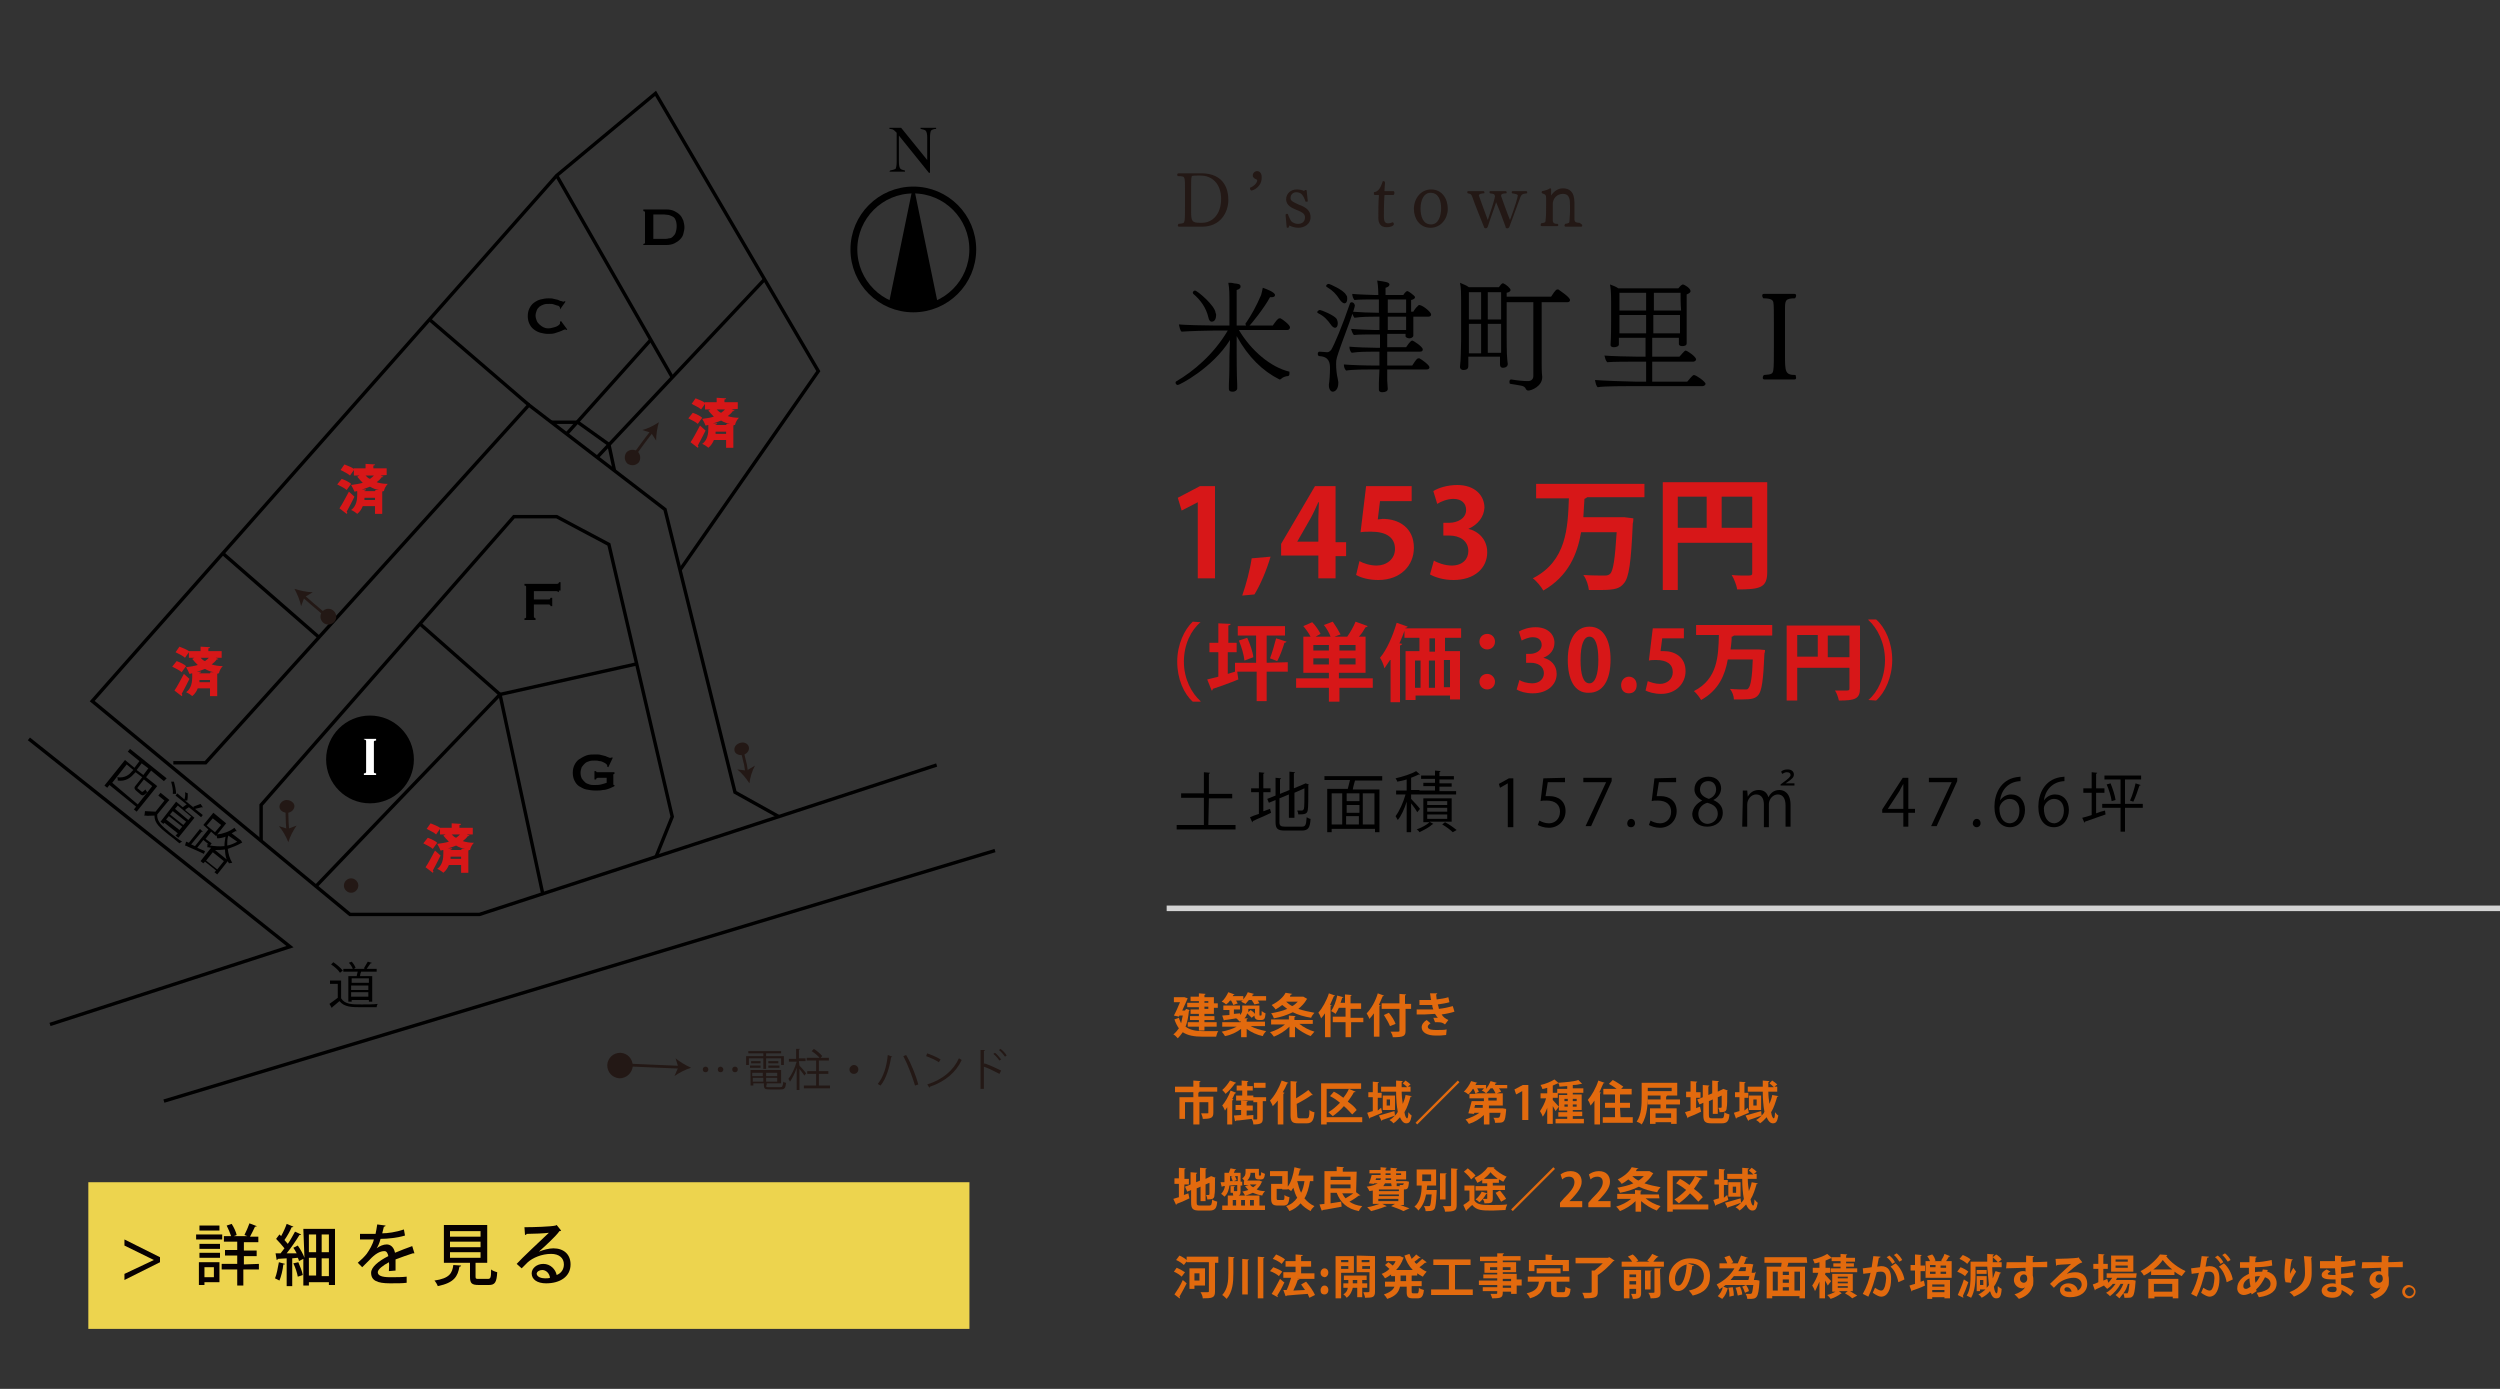 <?xml version="1.0" encoding="utf-8"?>
<!-- Generator: Adobe Illustrator 25.0.1, SVG Export Plug-In . SVG Version: 6.00 Build 0)  -->
<svg version="1.1" id="レイヤー_1" xmlns="http://www.w3.org/2000/svg" xmlns:xlink="http://www.w3.org/1999/xlink" x="0px"
	 y="0px" viewBox="0 0 450 250" style="enable-background:new 0 0 450 250;" xml:space="preserve">
<rect x="0" y="0" width="450" height="250" fill="#333333" stroke="none"/>
<style type="text/css">
	.st0{fill:#EDD44E;}
	.st1{fill:#070001;}
	.st2{fill:none;stroke:#D3D3D3;stroke-miterlimit:10;}
	.st3{fill:#231815;}
	.st4{fill:#D71718;}
	.st5{fill:none;stroke:#000000;stroke-width:0.617;stroke-miterlimit:10;}
	.st6{fill:none;stroke:#000000;stroke-width:1.233;stroke-miterlimit:10;}
	.st7{fill:#FFFFFF;}
	.st8{fill:#E26A0E;}
	.st9{fill:none;stroke:#231815;stroke-width:0.5;stroke-miterlimit:10;}
</style>
<rect x="15.9" y="212.8" class="st0" width="158.6" height="26.4"/>
<path class="st1" d="M28.8,226.3v0.9l-6.4,3.2v-1.1l5.3-2.5l0,0l-5.3-2.6v-1.1L28.8,226.3z"/>
<path class="st1" d="M40,222.2v0.9h-4.7v-0.9H40z M39.5,227.2v3.6h-2.7v0.5h-1v-4.1H39.5L39.5,227.2z M35.9,224.8v-0.9h3.7v0.9H35.9
	z M35.9,226.4v-0.9h3.7v0.9H35.9z M39.5,220.6v0.9h-3.6v-0.9H39.5z M38.5,228.1h-1.7v1.8h1.7V228.1z M46.6,227.5v1h-2.8v2.9h-1.1
	v-2.9h-2.8v-1h2.8V226h-2.2v-1h2.2v-1.5h-2.4v-1h1.3c-0.2-0.6-0.5-1.3-0.8-1.9l0.9-0.3c0.4,0.6,0.8,1.5,0.9,2l-0.5,0.2h2.4l-0.5-0.2
	c0.3-0.6,0.7-1.5,0.9-2.1l1.3,0.5c0,0.1-0.2,0.1-0.3,0.1c-0.2,0.5-0.6,1.2-0.9,1.8h1.5v1h-2.6v1.5h2.3v1h-2.3v1.5L46.6,227.5
	L46.6,227.5z"/>
<path class="st1" d="M51.3,227.5c0,0.1-0.1,0.1-0.3,0.1c-0.1,1-0.4,2.2-0.7,2.9c-0.2-0.1-0.6-0.3-0.8-0.4c0.3-0.7,0.5-1.8,0.7-2.9
	L51.3,227.5z M54.6,221.2h5.7v10.1h-1.1v-0.5h-3.6v0.6h-1v-4.8l-0.8,0.4c0-0.2-0.1-0.4-0.2-0.6l-1,0.1v5h-1v-5
	c-0.6,0-1.2,0.1-1.6,0.1c0,0.1-0.1,0.2-0.2,0.2l-0.2-1.2h0.9c0.2-0.3,0.5-0.6,0.7-0.9c-0.4-0.5-1-1.2-1.5-1.7l0.6-0.8l0.3,0.3
	c0.4-0.7,0.8-1.6,1-2.2l1.2,0.5c0,0.1-0.1,0.1-0.3,0.1c-0.3,0.7-0.8,1.6-1.3,2.3c0.2,0.2,0.4,0.5,0.6,0.7c0.5-0.7,0.9-1.5,1.3-2.2
	l1.1,0.5c0,0.1-0.2,0.1-0.3,0.1c-0.6,1-1.5,2.3-2.3,3.3h1.8c-0.2-0.4-0.4-0.7-0.6-1l0.8-0.4c0.5,0.7,1,1.6,1.2,2.2L54.6,221.2
	L54.6,221.2z M53.7,227.2c0.3,0.7,0.7,1.7,0.8,2.3c-0.3,0.1-0.5,0.2-0.9,0.3c-0.1-0.6-0.4-1.6-0.8-2.4L53.7,227.2z M56.9,222.2h-1.3
	v3.2h1.3V222.2z M55.6,226.4v3.2h1.3v-3.2H55.6z M59.2,225.4v-3.2h-1.3v3.2H59.2z M57.9,229.7h1.3v-3.2h-1.3V229.7z"/>
<path class="st1" d="M74.6,225.6C74.5,225.6,74.5,225.6,74.6,225.6c-0.1,0-0.2,0-0.3,0c-0.9,0.3-2.1,0.7-3.1,1.1c0,0.3,0,0.6,0,0.9
	c0,0.3,0,0.7,0,1.1l-1.2,0.1c0-0.5,0.1-1.2,0-1.6c-1.1,0.6-2,1.3-2,1.8c0,0.6,0.7,0.9,2.2,0.9c1.1,0,2.2,0,3-0.1v1.1
	c-0.7,0.1-1.7,0.1-3,0.1c-2.3,0-3.4-0.5-3.4-1.9c0-1,1.3-2.1,3.1-3c-0.1-0.5-0.3-0.9-0.7-0.9c-0.8,0-1.7,0.5-2.7,1.6
	c-0.3,0.3-0.8,0.8-1.3,1.3l-0.8-0.8c0.6-0.5,1.2-1.1,1.6-1.6c0.5-0.7,1.1-1.7,1.3-2.6h-0.6c-0.5,0-1.3,0-1.9,0v-1c0.7,0,1.6,0,2.1,0
	h0.7c0.1-0.5,0.2-1,0.3-1.7l1.5,0.2c0,0.1-0.1,0.2-0.3,0.2c-0.1,0.4-0.2,0.8-0.3,1.2c0.9,0,2.5-0.2,3.9-0.7l0.2,1.1
	c-1.3,0.4-3.1,0.6-4.4,0.6c-0.2,0.8-0.5,1.4-0.7,1.7l0,0c0.5-0.4,1.2-0.7,1.8-0.7c0.7,0,1.3,0.5,1.5,1.5c1-0.4,2.2-0.9,3.1-1.2
	L74.6,225.6z"/>
<path class="st1" d="M83,227.8c0,0.1-0.1,0.2-0.3,0.2c-0.3,1.7-0.9,2.9-3.9,3.5c-0.1-0.3-0.4-0.8-0.6-1c2.7-0.4,3.2-1.3,3.4-2.8
	L83,227.8z M85.6,229.8c0,0.4,0.1,0.4,0.6,0.4h1.6c0.5,0,0.6-0.2,0.6-1.7c0.2,0.2,0.7,0.4,1.1,0.5c-0.1,1.8-0.4,2.3-1.5,2.3h-1.8
	c-1.3,0-1.6-0.3-1.6-1.5v-2.5h-4.7v-6.8h7.8v6.8h-2.1V229.8L85.6,229.8z M81,221.6v1h5.5v-1H81z M81,223.5v1h5.5v-1H81z M81,225.4v1
	h5.5v-1H81z"/>
<path class="st1" d="M97,225.3c0.7-0.3,1.8-0.6,2.6-0.6c1.9,0,3.1,1.1,3.1,2.9c0,2.2-1.9,3.4-4.4,3.4c-1.6,0-2.6-0.7-2.6-1.8
	c0-0.9,0.9-1.7,2.1-1.7c1.3,0,2.2,1,2.4,2c0.8-0.3,1.3-1,1.3-1.9c0-1.2-0.9-1.9-2.3-1.9c-1.7,0-3.3,0.7-4.2,1.5
	c-0.3,0.3-0.8,0.8-1.1,1.1l-0.9-0.8c0.9-1,4.2-4.1,5.8-5.6c-0.6,0.1-2.9,0.2-4,0.2c0,0.1-0.2,0.2-0.3,0.2l-0.1-1.4
	c1.6,0,4.8-0.1,5.6-0.3l0.2-0.1l0.8,1c-0.1,0.1-0.2,0.1-0.3,0.1C100.1,222.5,98,224.4,97,225.3L97,225.3L97,225.3z M98.1,230.1
	c0.3,0,0.7,0,0.9-0.1c-0.1-0.8-0.7-1.4-1.4-1.4c-0.5,0-1,0.3-1,0.7C96.7,229.9,97.5,230.1,98.1,230.1z"/>
<line class="st2" x1="450" y1="163.5" x2="210" y2="163.5"/>
<g>
	<g>
		<path class="st3" d="M216.4,40.8h-4.2c-0.1,0-0.2-0.1-0.2-0.2c0-0.1,0.1-0.2,0.1-0.3c0.9-0.1,1-0.1,1.1-0.5
			c0.1-0.3,0.1-1.4,0.1-2.7v-2.6c0-1.4,0-2.1-0.1-2.4c-0.1-0.3-0.2-0.4-1.2-0.4c-0.1-0.1-0.1-0.2-0.1-0.3s0.1-0.2,0.2-0.2h4.2
			c2.9,0,4.8,1.6,4.8,4.8C221.1,38.2,219.7,40.8,216.4,40.8z M216.1,31.6h-0.6c-1,0-1,0.1-1,0.2c-0.1,0.4-0.1,0.8-0.1,1.9v4.4
			c0,1.7,0.2,2,1.5,2h0.5c1.8,0,3.4-1.5,3.4-4.3C219.8,33,218.1,31.6,216.1,31.6z"/>
		<path class="st3" d="M225.3,34.3c-0.1,0-0.3-0.1-0.3-0.4v-0.1c1-0.4,1.3-1.1,1.3-1.3c0-0.1-0.1-0.1-0.1-0.2
			c-0.3-0.1-0.7-0.3-0.7-0.7c0-0.5,0.4-0.8,0.8-0.8c0.5,0,0.8,0.5,0.8,1C227.2,33,226.4,34,225.3,34.3z"/>
		<path class="st3" d="M235.9,39.1c0,1.3-1.2,1.9-2.2,1.9c-0.6,0-1.2-0.2-1.6-0.4c0,0-0.1,0.1-0.1,0.3c-0.1,0.1-0.2,0.1-0.2,0.1
			s-0.2,0-0.2-0.1l-0.2-2.2c0-0.1,0.1-0.2,0.2-0.2c0.1,0,0.1,0,0.2,0c0.2,0.6,0.5,1.1,0.6,1.3c0.3,0.3,0.8,0.5,1.2,0.5
			c0.8,0,1.3-0.4,1.3-1.2c0-1.5-3.3-1.1-3.4-3.2l0,0c0-1.2,1-1.8,1.9-1.8c0.5,0,1,0.1,1.4,0.3v-0.1c0-0.1,0.1-0.1,0.2-0.1
			c0.1,0,0.2,0,0.2,0.1l0.2,1.9c0,0.1-0.1,0.1-0.2,0.1c-0.1,0-0.1,0-0.2,0c-0.4-1.2-0.8-1.7-1.7-1.7c-0.5,0-1,0.4-1,1l0,0
			c0,0.6,0.4,0.7,1.4,1.2C235.4,37.4,235.9,38.1,235.9,39.1z"/>
		<path class="st3" d="M249.6,40.9c-1.1,0-1.5-0.7-1.5-1.7c0-1.1,0-2.9,0.1-3.9c0-0.2,0-0.2-0.1-0.2h-0.7c-0.1-0.1-0.1-0.2-0.1-0.3
			s0-0.1,0-0.2l0.4-0.1c0.4-0.2,0.8-0.6,1.2-1.9c0.2,0,0.4,0,0.4,0.3l0,0l-0.1,1.4c0,0.1,0,0.1,0.1,0.1h1.5c0.1,0,0.2,0.1,0.2,0.3
			s-0.1,0.4-0.2,0.4h-1.5c-0.1,0-0.1,0.1-0.1,0.1c-0.1,1.4-0.1,2.8-0.1,3.8s0.3,1.2,0.8,1.2c0.3,0,0.5-0.1,0.8-0.2l0,0
			c0.1,0,0.2,0.3,0.2,0.3C250.9,40.7,250.2,40.9,249.6,40.9z"/>
		<path class="st3" d="M257.5,41c-2,0-3-1.7-3-3.4c0-1.8,1.2-3.5,3.1-3.5c2,0,3,1.7,3,3.5C260.6,39.3,259.4,41,257.5,41z
			 M257.5,34.7c-1.3,0-1.8,1.5-1.8,2.8c0,1.4,0.4,2.9,1.9,2.9c1.3,0,1.8-1.5,1.8-2.9C259.4,36.2,259,34.7,257.5,34.7z"/>
		<path class="st3" d="M273.7,35.4c-0.5,1.4-1.3,3.5-2,5.4c-0.1,0.2-0.2,0.3-0.4,0.3c-0.2,0-0.3-0.1-0.3-0.3c-0.4-1.1-1.1-3-1.7-4.4
			c-0.4,1.3-1,2.8-1.5,4.4c-0.1,0.2-0.2,0.3-0.4,0.3c-0.2,0-0.3-0.2-0.3-0.3c-0.6-1.5-1.7-4.2-2.1-5.4c-0.2-0.5-0.3-0.5-0.8-0.6
			c-0.1-0.1-0.1-0.2-0.1-0.2s0-0.2,0.2-0.2h2.7c0.1,0,0.2,0.1,0.2,0.2c0,0.1,0,0.2-0.1,0.2c-0.4,0-0.9,0.1-0.9,0.4l0,0
			c0.4,1.1,1.1,3.1,1.6,4.4c0.5-1.5,1.2-3.5,1.3-4.3c-0.1-0.4-0.2-0.4-0.9-0.5c-0.1-0.1-0.1-0.2-0.1-0.2c0-0.1,0-0.2,0.2-0.2h2.7
			c0.1,0,0.2,0.1,0.2,0.2c0,0.1,0,0.2-0.1,0.2c-0.5,0-0.9,0.1-0.9,0.4c0,0,0,0,0,0.1c0.4,1.1,1.1,3.1,1.6,4.3
			c0.9-2.4,1.4-4.1,1.4-4.4c0-0.2-0.3-0.3-1-0.4c-0.1-0.1-0.1-0.2-0.1-0.2c0-0.1,0.1-0.2,0.2-0.2h2.4c0.1,0,0.2,0.1,0.2,0.2
			s0,0.2-0.1,0.2C274,34.9,273.9,35,273.7,35.4z"/>
		<path class="st3" d="M284.8,40.6c0,0.1,0,0.2-0.2,0.2h-2.8c-0.1,0-0.2-0.1-0.2-0.2s0.1-0.2,0.1-0.3c0.7-0.1,0.8-0.2,0.8-0.5
			c0-0.6,0.1-1,0.1-1.8v-0.8c0-1.2,0-2.3-1.3-2.3c-1.1,0-1.8,0.9-1.8,1.8v1.5c0,0.6,0,1.2,0,1.6c0.1,0.4,0.3,0.5,0.9,0.5
			c0.1,0.1,0.1,0.2,0.1,0.2c0,0.1-0.1,0.2-0.2,0.2h-2.8c-0.1,0-0.2-0.1-0.2-0.2c0-0.1,0.1-0.2,0.1-0.3c0.7-0.1,0.8-0.2,0.8-0.5
			c0.1-0.8,0.1-1.6,0.1-2.8v-1.2c0-0.6-0.1-0.7-0.7-0.9c-0.1-0.1-0.1-0.1-0.1-0.2c0-0.1,0-0.1,0.1-0.2c0.6-0.1,1.1-0.3,1.4-0.5
			c0.2,0,0.2,0.1,0.2,0.3v1c0.5-0.8,1.3-1.3,2.1-1.3c1.1,0,2.1,0.5,2.1,2.6V38c0,0.6,0,1.2,0,1.6c0.1,0.4,0.3,0.5,0.9,0.5
			C284.8,40.4,284.8,40.5,284.8,40.6z"/>
	</g>
</g>
<g>
	<path d="M232.1,67.3c0,0.2-0.1,0.4-0.3,0.4s-0.8,0.1-1.2,0.5c-0.1,0.1-0.2,0.1-0.2,0.1h-0.1c-3-1.5-5.6-4-7.7-7.8v2.8
		c0,0.6,0,4.2,0.1,6c0,0.2,0,0.4,0,0.6c0,0.4-0.5,0.6-0.7,0.6c-0.1,0-0.1,0-0.2,0c-0.3,0-0.6-0.1-0.6-0.5l0,0c0,0,0-0.3,0-0.8
		c0.1-1.7,0.1-4.5,0.1-5.1l0.1-2.9c-3.2,5.1-9.1,8.1-9.4,8.1c-0.2,0-0.4-0.2-0.4-0.4c0-0.1,0-0.2,0.2-0.3c2.9-1.7,6.6-4.7,9.2-9.1
		h-2.6c-0.9,0-4.6,0.1-5.7,0.2c-0.3-0.2-0.4-0.9-0.5-1.3c1,0.1,4.8,0.2,6.7,0.2h2.4v-3.8c0-1.9,0-2.8-0.2-3.9c0.5,0,0.7,0,1,0.1
		c0.8,0.1,1.2,0.1,1.2,0.6c0,0.3-0.3,0.5-0.7,0.6v6.4h1.7c-0.1-0.1-0.1-0.2-0.1-0.3s0-0.2,0.1-0.2c0.9-1.3,1.9-3.1,2.7-5
		c0.1-0.4,0.2-0.7,0.3-1.3c0.6,0.2,2.2,0.8,2.2,1.3c0,0.4-0.5,0.4-0.7,0.4c-0.1,0-0.2,0-0.2,0c-1,1.9-3.5,5-3.7,5.1h4.2
		c0.5-0.7,0.9-1.3,1.2-1.3c0.1,0,0.1,0,0.2,0c0.4,0.2,1.7,1.2,1.7,1.6c0,0.2-0.1,0.5-0.5,0.5H223c2.2,3.7,5.7,6.7,9.1,7.5
		C232.1,67.1,232.1,67.2,232.1,67.3z M218.9,56.7c0,0.4-0.1,1.2-0.8,1.2c-0.3,0-0.5-0.3-0.6-0.8c-0.4-1.7-1.4-3.1-2.7-4.2
		c0,0-0.1-0.1-0.1-0.2c0-0.2,0.2-0.4,0.4-0.4c0.4,0,3.6,2.7,3.7,4C218.9,56.5,218.9,56.6,218.9,56.7z"/>
	<path d="M240.8,58.2c0,0.5-0.2,0.8-0.5,0.8c-0.2,0-0.5-0.2-0.7-0.5c-0.7-1-1.3-1.6-2.3-2.1c-0.1-0.1-0.2-0.1-0.2-0.2
		c0-0.2,0.3-0.4,0.5-0.4s2.5,0.9,3,1.6C240.7,57.6,240.8,57.9,240.8,58.2z M241.4,62.1c-0.8,2.3-0.9,2.5-0.9,3.4s0.1,1.9,0.3,2.7
		c0,0.2,0.1,0.4,0.1,0.7c0,1.2-0.6,1.6-1,1.6s-0.7-0.5-0.7-1.1c0-0.1,0-0.2,0-0.2c0.1-0.5,0.2-1.9,0.2-2.9c0-0.9-0.1-2.1-1.9-2.2
		c-0.2,0-0.3-0.2-0.3-0.4s0.1-0.4,0.3-0.4l0,0c0.5,0,1,0.1,1.4,0.1c0.3,0,0.5-0.2,0.7-0.4c0.6-1,2-4.3,3.4-8.4
		c0-0.1,0.2-0.2,0.3-0.2c0.2,0,0.5,0.2,0.5,0.4C244,54.9,244,55.1,241.4,62.1z M242.5,53.8c0,0.5-0.2,0.8-0.5,0.8
		c-0.2,0-0.5-0.2-0.8-0.6c-0.7-1.1-1.3-1.7-2.3-2.3c-0.1-0.1-0.2-0.1-0.2-0.2c0-0.2,0.2-0.4,0.5-0.4c0.1,0,2.7,1.1,3.1,2
		C242.5,53.3,242.5,53.5,242.5,53.8z M257.6,56.6c0,0.2-0.1,0.4-0.5,0.4h-2.7v0.5c0,0.4,0,1.6,0,2.2c0,0.1,0,0.6,0,0.7l0,0
		c0,0.3-0.4,0.5-0.7,0.5l0,0c-0.2,0-0.7-0.1-0.7-0.4v-0.4h-3.3v2.4h3.4c0.6-0.9,0.9-1.2,1.1-1.2c0.2,0,1.9,1.1,1.9,1.6
		c0,0.2-0.1,0.4-0.5,0.4h-5.9v2.5h4.5c0.7-1.1,0.9-1.3,1.1-1.3c0.1,0,0.1,0,0.2,0c0.4,0.2,1.8,1.2,1.8,1.6c0,0.2-0.1,0.4-0.5,0.4
		h-7.1c0,0.7,0,1.4,0,2c0,0.2,0.1,1.2,0.1,1.5c0,0.4-0.4,0.6-1,0.6c-0.3,0-0.6-0.1-0.6-0.5c0-0.1,0-0.8,0-1.2c0-0.7,0.1-1.6,0.1-2.4
		h-1.2c-1.1,0-3.6,0-4.8,0.2c-0.3-0.3-0.4-0.7-0.4-1.1c1,0.1,3.8,0.2,5.8,0.2h0.6c0-0.9,0-1.6,0-1.9v-0.6h-1.2c-0.9,0-2.5,0-3.8,0.2
		c-0.3-0.3-0.4-0.7-0.4-1.1c1,0.1,3.5,0.2,4.8,0.2h0.7v-2.4h-1.3c-0.7,0-2.6,0-3.4,0.1c-0.2-0.2-0.4-0.7-0.5-1.1
		c0.9,0.1,4,0.2,4.2,0.2h0.9V57h-0.7c-0.9,0-2.5,0-3.8,0.2c-0.2-0.2-0.4-0.8-0.5-1.1c1.1,0.1,3.6,0.2,4.8,0.2h0.1v-2.4h-1
		c-0.7,0-2.6,0-3.4,0.1c-0.2-0.2-0.4-0.7-0.4-1.1c0.8,0.1,3.9,0.2,4.1,0.2h0.6c0,0,0-1.6-0.2-2.6c1.4,0.2,2.2,0.3,2.2,0.7
		c0,0.1,0,0.4-0.7,0.6v1.3h3.2c0.1-0.2,0.5-0.7,0.7-0.7c0.1,0,0.4,0.1,1.2,0.8c0.1,0.1,0.2,0.2,0.2,0.3l0,0c0,0.2-0.2,0.4-0.7,0.5
		v2.1h0.4c0.1-0.2,0.5-0.8,0.9-1.1c0-0.1,0.1-0.1,0.2-0.1C256.2,55,257.6,56.2,257.6,56.6z M253.1,53.9h-3.3v2.4h3.3V53.9z
		 M249.8,57v2.4h3.3V57H249.8z"/>
	<path d="M282.6,54c0,0.2-0.1,0.4-0.5,0.4h-4.6v11c0,0.3,0,1.8,0.1,2.4v0.1c0,1.6-1.9,2.4-2.5,2.4c-0.2,0-0.3-0.1-0.4-0.2
		c-0.2-0.5-0.5-0.6-1-0.7c-0.4-0.1-1.3-0.2-1.8-0.3c-0.2,0-0.2-0.2-0.2-0.4c0-0.2,0.1-0.4,0.3-0.4l0,0c1.2,0.2,2.2,0.3,3.1,0.3
		c0.3,0,0.9-0.2,0.9-0.9V54.4h-4.8v6c0,0.3,0,3.5,0.1,4.2c0,0.2,0.1,0.9,0.1,0.9c0,0.4-0.3,0.7-0.9,0.7c-0.3,0-0.5-0.2-0.5-0.6
		s0-0.8,0-1v-0.4h-5.7v0.5c0,0.2,0,0.9,0,1.1c0,0.3,0,0.8-0.9,0.8c-0.4,0-0.6-0.3-0.6-0.5V66c0-0.3,0.1-0.9,0.1-1.1
		c0-0.3,0.1-2,0.1-3.6V54c0-1,0-2.2-0.2-3.1c0.7,0.3,1.2,0.5,1.6,0.8h5.4c0.2-0.3,0.5-0.7,0.7-0.7h0.1c0.5,0.2,1.3,0.9,1.3,1.2
		c0,0.2-0.2,0.4-0.7,0.5v0.7h8c0.2-0.3,0.8-1.3,1.1-1.3c0.1,0,0.1,0,0.2,0C280.9,52.4,282.6,53.5,282.6,54z M266.6,52.6h-2.2v4.9
		h2.2V52.6z M266.6,58.3h-2.2v3.1c0,0,0,0,0,2.2h2.2V58.3z M267.8,52.6v4.9h2.4v-4.9H267.8z M267.8,58.3v5.2h2.4v-5.2H267.8z"/>
	<path d="M307,69.1c0,0.2-0.3,0.4-0.5,0.4h-12.6c-0.8,0-5.5,0-6.3,0.2c-0.3-0.2-0.4-0.8-0.5-1.3c0.9,0.1,6.2,0.3,7.4,0.3h1.8v-3.6
		h-2.1c-0.8,0-4.1,0-4.9,0.1c-0.3-0.3-0.4-0.8-0.5-1.2c0.9,0.1,4.8,0.2,5.9,0.2h1.5v-3.4h-4.8V62c0,0.3-0.4,0.5-0.9,0.5
		c-0.3,0-0.6-0.1-0.6-0.4c0,0,0,0,0-0.1c0.1-1.2,0.1-3.6,0.1-4.1c0,0,0-3.4,0-3.7c0-1.7-0.1-2.4-0.2-3c0.5,0.2,1.1,0.4,1.5,0.7h10.8
		c0.2-0.2,0.4-0.5,0.6-0.6c0.1,0,0.1-0.1,0.2-0.1c0.3,0,1.4,0.7,1.4,1.2c0,0.2-0.2,0.4-0.7,0.6v4.5c0,0.5,0,2.5,0,3.3
		c0,0.1,0,0.8,0,0.9c0,0,0,0,0,0.1c0,0.4-0.4,0.5-0.8,0.5c-0.3,0-0.6-0.1-0.6-0.4v-1.1h-4.8v3.4h4.9c0.2-0.2,0.9-1.1,1.1-1.1
		c0.3,0,1.9,1.1,1.9,1.6c0,0.2-0.3,0.4-0.5,0.4h-7.4v3.6h6.3c0.5-0.6,1-1.2,1.2-1.2C305.3,67.5,307,68.7,307,69.1z M296.3,56.7h-4.8
		v1.9c0,0.1,0,0.7,0,1.4h4.8V56.7z M296.3,52.7h-4.8v3.2h4.8V52.7z M302.5,52.7h-4.8v3.2h4.9C302.5,54.8,302.5,53.6,302.5,52.7z
		 M297.6,56.7V60h4.8v-1.9v-1.4C302.4,56.7,297.6,56.7,297.6,56.7z"/>
	<path d="M323.3,68c0,0.2-0.1,0.3-0.3,0.3h-5.4c-0.2,0-0.3-0.1-0.3-0.3c0-0.2,0.1-0.4,0.2-0.5c1.4-0.1,1.6-0.2,1.7-0.9
		c0.1-0.5,0.1-2.2,0.1-4.3v-4.1c0-2.1,0-3.3-0.1-3.8c-0.1-0.4-0.4-0.7-1.8-0.7c-0.1-0.1-0.2-0.3-0.2-0.5s0.1-0.3,0.3-0.3h5.5
		c0.2,0,0.3,0.1,0.3,0.3s-0.1,0.4-0.2,0.5c-1.8,0-1.8,0.4-1.8,2.1c0,0.6,0,1.4,0,2.4v5.6c0,3.1,0,3.7,1.9,3.7
		C323.2,67.6,323.3,67.8,323.3,68z"/>
</g>
<g>
	<path class="st4" d="M216.1,112c-1.7,1.4-3,4-3,7.1s1.4,5.7,3,7.1v0.1h-1.4c-1.6-1.4-2.8-4.1-2.8-7.2s1.3-5.8,2.8-7.2L216.1,112
		L216.1,112z"/>
	<path class="st4" d="M231.8,119.2v1.7H228v5.3h-1.8v-5.3h-3.5l0.2,1.4c-1.7,0.7-3.4,1.3-4.6,1.7c0,0.2-0.1,0.3-0.2,0.3l-0.8-2
		c0.5-0.1,1.2-0.3,2-0.5v-4.4h-1.6v-1.7h1.6v-3.5l2.2,0.1c0,0.2-0.1,0.2-0.4,0.3v3.1h1.5v1.7H221v3.9l1.3-0.4v-1.6h3.8v-4.9h-3.3
		v-1.7h8.5v1.7H228v4.9L231.8,119.2L231.8,119.2z M224,118.9c-0.1-1-0.5-2.4-1-3.6l1.5-0.5c0.5,1.1,1,2.5,1.1,3.5L224,118.9z
		 M231.6,115.5c-0.1,0.1-0.2,0.2-0.4,0.2c-0.3,1-0.8,2.4-1.3,3.3l-1.3-0.5c0.4-1,0.8-2.5,1.1-3.6L231.6,115.5z"/>
	<path class="st4" d="M247.1,122.1v1.7h-6v2.5h-1.9v-2.5h-5.9v-1.7h5.9v-1h-4.6v-6.5h1.3c-0.3-0.6-0.8-1.3-1.3-1.9l1.6-0.7
		c0.6,0.6,1.2,1.5,1.5,2.1c-0.3,0.2-0.6,0.3-0.9,0.5h2.7c-0.2-0.6-0.7-1.5-1.2-2.1l1.6-0.6c0.5,0.7,1.1,1.7,1.4,2.3l-1.1,0.4h2.3
		c0.5-0.7,1.2-1.9,1.5-2.7l2.2,0.8c-0.1,0.1-0.2,0.2-0.4,0.2c-0.3,0.5-0.7,1.2-1.2,1.7h1.2v6.5H241v1
		C241,122.1,247.1,122.1,247.1,122.1z M239.2,117.1v-1h-2.8v1H239.2z M236.4,119.6h2.8v-1.1h-2.8V119.6z M244,117.1v-1h-2.9v1H244z
		 M244,119.6v-1.1h-2.9v1.1H244z"/>
	<path class="st4" d="M250.2,118.8c-0.3,0.5-0.7,1-1,1.5c-0.1-0.5-0.5-1.5-0.8-1.9c1.2-1.4,2.3-3.9,3-6.3l2,0.7
		c-0.1,0.1-0.2,0.2-0.4,0.2c-0.3,0.9-0.7,1.9-1.1,2.8l0.5,0.1c0,0.1-0.2,0.2-0.4,0.3v10.2h-1.7v-7.6
		C250.3,118.8,250.2,118.8,250.2,118.8z M263,114.8h-2.9v2.4h2.7v8.7H261v-0.7h-6.2v0.8H253v-8.8h2.5v-2.4h-2.7v-1.7H263V114.8z
		 M254.7,118.9v4.9h1v-4.9H254.7z M258.3,118.9h-1.1v4.9h1.1V118.9z M258.3,117.3v-2.4h-1v2.4H258.3z M261,123.7v-4.9h-1.1v4.9H261z
		"/>
	<path class="st4" d="M269.1,115.5c0,0.8-0.6,1.4-1.4,1.4s-1.4-0.6-1.4-1.4s0.6-1.4,1.4-1.4S269.1,114.7,269.1,115.5z M269.1,122.7
		c0,0.8-0.6,1.4-1.4,1.4s-1.4-0.6-1.4-1.4s0.6-1.4,1.4-1.4C268.5,121.3,269.1,122,269.1,122.7z"/>
</g>
<g>
	<path d="M217.5,148.5h4.9v0.8h-10.6v-0.8h4.9v-4.9h-4.1v-0.8h4.1V139l1.1,0.1c0,0.1-0.1,0.1-0.2,0.2v3.6h4.2v0.8h-4.2L217.5,148.5
		L217.5,148.5z"/>
	<path d="M227.2,146.1l1.4-0.5l0.2,0.7c-1.2,0.6-2.5,1.1-3.3,1.5c0,0.1,0,0.2-0.1,0.2l-0.4-0.9c0.4-0.2,1-0.4,1.6-0.6v-3.9h-1.4
		v-0.7h1.4V139l1,0.1c0,0.1-0.1,0.1-0.2,0.2v2.6h1.3v0.7h-1.3v3.5H227.2z M230.3,148c0,0.6,0.2,0.8,1,0.8h3c0.7,0,0.8-0.3,0.9-1.7
		c0.2,0.1,0.5,0.3,0.7,0.3c-0.1,1.6-0.4,2.1-1.6,2.1h-3c-1.3,0-1.7-0.3-1.7-1.5v-4l-1.2,0.5l-0.3-0.7l1.5-0.6V140l1,0.1
		c0,0.1-0.1,0.1-0.2,0.2v2.6l1.7-0.7v-3.3l1,0.1c0,0.1-0.1,0.1-0.2,0.2v2.7l1.9-0.8l0.2-0.1l0.6,0.2l-0.1,0.1c0,2.2,0,4.1-0.1,4.5
		c-0.1,0.7-0.5,0.8-1.7,0.8c0-0.2-0.1-0.5-0.2-0.7c0.3,0,0.7,0,0.8,0c0.2,0,0.3-0.1,0.4-0.3c0.1-0.3,0.1-1.7,0.1-3.7l-1.8,0.8v4.5
		h-1V143l-1.7,0.7L230.3,148L230.3,148z"/>
	<path d="M248.8,140.5H244h-0.1c-0.1,0.4-0.3,1-0.4,1.6h4.8v7.7h-0.8v-0.6h-7.8v0.6h-0.8V142h3.7c0.1-0.5,0.3-1.1,0.4-1.6h-4.6v-0.7
		h10.4L248.8,140.5L248.8,140.5z M239.7,142.8v5.6h1.9v-5.6H239.7z M244.7,144.2v-1.4h-2.3v1.4H244.7z M244.7,146.3v-1.4h-2.3v1.4
		H244.7z M242.3,146.9v1.5h2.3v-1.5H242.3z M247.4,148.4v-5.6h-2.1v5.6H247.4z"/>
	<path d="M254,143.8c0.4,0.4,1.4,1.5,1.6,1.8l-0.5,0.6c-0.2-0.4-0.7-1.1-1.1-1.6v5.2h-0.8v-5.5c-0.4,1.3-1,2.6-1.6,3.3
		c-0.1-0.2-0.3-0.5-0.4-0.7c0.7-0.9,1.4-2.5,1.8-3.9h-1.7v-0.7h1.9v-2c-0.6,0.2-1.2,0.3-1.7,0.4c0-0.2-0.2-0.4-0.3-0.6
		c1.3-0.3,2.9-0.8,3.7-1.3l0.7,0.6c-0.1,0-0.1,0.1-0.2,0c-0.4,0.2-0.9,0.4-1.4,0.6v2.2h1.5v0.1h2.8v-0.8h-2.1v-0.6h2.1v-0.7h-2.5
		v-0.6h2.5v-0.9l1,0.1c0,0.1-0.1,0.1-0.2,0.2v0.7h2.6v0.6h-2.6v0.7h2.2v0.6h-2.2v0.8h3v0.6h-6.6l0,0H254V143.8z M261.3,147.9h-4
		l0.7,0.4c0,0-0.1,0.1-0.2,0.1c-0.5,0.5-1.5,1-2.3,1.4c-0.1-0.2-0.3-0.4-0.5-0.5c0.8-0.3,1.8-0.8,2.3-1.3h-1.1v-4.3h5.1V147.9z
		 M256.9,144.2v0.7h3.6v-0.7H256.9z M256.9,145.4v0.7h3.6v-0.7H256.9z M256.9,146.6v0.8h3.6v-0.8H256.9z M261.5,149.8
		c-0.4-0.4-1.2-1-1.9-1.4l0.5-0.4c0.8,0.4,1.6,1,2.1,1.4L261.5,149.8z"/>
	<path d="M271.4,148.8V141l0,0l-1.4,0.8l-0.2-0.7l1.8-1h0.8v8.8h-1L271.4,148.8L271.4,148.8z"/>
	<path d="M281.7,140v0.8h-3.1l-0.4,2.5c0.2,0,0.4,0,0.7,0c1.6,0,2.9,0.9,2.9,2.7c0,1.7-1.3,3-3,3c-0.9,0-1.6-0.3-2-0.5l0.3-0.8
		c0.3,0.2,1,0.5,1.7,0.5c1.1,0,2-0.8,2-2.1c0-1.2-0.8-2-2.4-2c-0.5,0-0.8,0-1.1,0.1l0.5-4.1L281.7,140L281.7,140z"/>
	<path d="M285,140h5.1v0.6l-3.7,8.1h-1l3.7-7.9l0,0H285V140z"/>
	<path d="M292.9,148.2c0-0.4,0.3-0.8,0.7-0.8c0.4,0,0.7,0.3,0.7,0.8c0,0.4-0.3,0.7-0.7,0.7C293.1,148.9,292.9,148.6,292.9,148.2z"/>
	<path d="M301.7,140v0.8h-3.1l-0.4,2.5c0.2,0,0.4,0,0.7,0c1.6,0,2.9,0.9,2.9,2.7c0,1.7-1.3,3-3,3c-0.9,0-1.6-0.3-2-0.5l0.3-0.8
		c0.3,0.2,1,0.5,1.7,0.5c1.1,0,2-0.8,2-2.1c0-1.2-0.8-2-2.4-2c-0.5,0-0.8,0-1.1,0.1l0.5-4.1L301.7,140L301.7,140z"/>
	<path d="M306.4,144.1c-0.9-0.5-1.4-1.2-1.4-2c0-1.4,1.1-2.3,2.5-2.3c1.6,0,2.3,1.1,2.3,2.1c0,0.7-0.4,1.6-1.4,2.1l0,0
		c1.1,0.5,1.7,1.2,1.7,2.3c0,1.5-1.2,2.5-2.8,2.5c-1.7,0-2.7-1.1-2.7-2.3C304.7,145.4,305.4,144.6,306.4,144.1L306.4,144.1z
		 M309.2,146.5c0-1.1-0.7-1.7-1.9-2c-1,0.3-1.6,1.1-1.6,2c0,1,0.7,1.8,1.7,1.8C308.5,148.2,309.2,147.4,309.2,146.5z M306,142.1
		c0,0.9,0.7,1.4,1.6,1.7c0.8-0.3,1.3-0.9,1.3-1.7c0-0.7-0.4-1.5-1.4-1.5S306,141.3,306,142.1z"/>
	<path d="M313.7,144c0-0.6,0-1.2,0-1.7h0.8l0.1,1.1l0,0c0.4-0.7,1-1.2,2-1.2c0.9,0,1.5,0.5,1.7,1.3l0,0c0.3-0.5,0.8-1.3,2-1.3
		c0.8,0,2,0.5,2,2.7v3.9h-0.9V145c0-1.3-0.5-2-1.4-2s-1.6,0.9-1.6,1.7v4.2h-0.9v-4.1c0-1-0.4-1.8-1.4-1.8c-0.9,0-1.6,0.9-1.6,1.8v4
		h-0.9L313.7,144L313.7,144z M320.5,141.5v-0.3l0.4-0.3c1.1-0.8,1.4-1.1,1.4-1.4c0-0.3-0.2-0.5-0.7-0.5c-0.3,0-0.6,0.2-0.8,0.3
		l-0.2-0.4c0.3-0.3,0.7-0.4,1.2-0.4c0.8,0,1.1,0.5,1.1,0.9c0,0.5-0.3,0.8-1.2,1.4l-0.3,0.2l0,0h1.6v0.4h-2.5V141.5z"/>
	<path d="M343.5,148.8h-0.9v-2.5h-3.8v-0.6l3.7-5.7h1v5.6h1.2v0.7h-1.2L343.5,148.8L343.5,148.8z M339.8,145.6h2.8v-3.1
		c0-0.5,0-0.9,0-1.4l0,0c-0.3,0.5-0.5,0.9-0.7,1.3L339.8,145.6L339.8,145.6z"/>
	<path d="M347.2,140h5.1v0.6l-3.7,8.1h-1l3.7-7.9l0,0h-4.1V140z"/>
	<path d="M355.1,148.2c0-0.4,0.3-0.8,0.7-0.8c0.4,0,0.7,0.3,0.7,0.8c0,0.4-0.3,0.7-0.7,0.7S355.1,148.6,355.1,148.2z"/>
	<path d="M360,144.1c0.4-0.6,1.1-1.1,2-1.1c1.5,0,2.5,1.1,2.5,2.8c0,1.6-1,3.1-2.7,3.1s-2.8-1.4-2.8-3.7s1.1-4.8,3.9-5.3
		c0.3,0,0.6-0.1,0.8-0.1v0.8C361.3,140.7,360.2,142.4,360,144.1L360,144.1z M363.5,145.9c0-1.3-0.7-2.1-1.8-2.1c-1,0-1.8,1-1.8,1.7
		c0,1.6,0.7,2.7,1.9,2.7C362.9,148.1,363.5,147.2,363.5,145.9z"/>
	<path d="M367.9,144.1c0.4-0.6,1.1-1.1,2-1.1c1.5,0,2.5,1.1,2.5,2.8c0,1.6-1,3.1-2.7,3.1s-2.8-1.4-2.8-3.7s1.1-4.8,3.9-5.3
		c0.3,0,0.6-0.1,0.8-0.1v0.8C369.3,140.7,368.1,142.4,367.9,144.1L367.9,144.1z M371.5,145.9c0-1.3-0.7-2.1-1.8-2.1
		c-1,0-1.8,1-1.8,1.7c0,1.6,0.7,2.7,1.9,2.7C370.8,148.1,371.5,147.2,371.5,145.9z"/>
	<path d="M377.3,142.6v3.8c0.5-0.2,1.1-0.4,1.6-0.5l0.1,0.7c-1.4,0.5-2.8,1-3.7,1.3c0,0.1-0.1,0.2-0.1,0.2l-0.4-0.9
		c0.5-0.1,1.1-0.3,1.7-0.5v-4H375v-0.8h1.5V139l1,0.1c0,0.1-0.1,0.1-0.2,0.2v2.6h1.5v0.8h-1.5V142.6z M385.7,144.7v0.7h-3.2v4.3
		h-0.8v-4.3h-3.3v-0.7h3.3v-4.4h-2.9v-0.7h6.6v0.7h-2.9v4.4H385.7z M380.1,144.2c-0.1-0.8-0.5-2.1-0.9-3l0.7-0.2
		c0.4,1,0.8,2.2,0.9,3L380.1,144.2z M385.3,141.3c0,0.1-0.1,0.1-0.2,0.1c-0.3,0.9-0.7,2.1-1.1,2.9l-0.6-0.2c0.4-0.8,0.8-2.2,1-3.1
		L385.3,141.3z"/>
</g>
<line class="st5" x1="179.1" y1="153.1" x2="29.5" y2="198.2"/>
<polyline class="st5" points="168.6,137.7 86.3,164.6 63,164.6 16.6,126.2 100.2,31.6 118,16.8 147.3,66.8 122.4,102.6 "/>
<polyline class="st5" points="31.2,137.3 37,137.3 95.2,72.9 119.7,91.7 132.3,142.6 140.2,147 "/>
<line class="st5" x1="40.1" y1="99.6" x2="57.4" y2="114.7"/>
<line class="st5" x1="95.2" y1="72.9" x2="77.3" y2="57.5"/>
<line class="st5" x1="137.6" y1="50.3" x2="107.5" y2="82.3"/>
<line class="st5" x1="100.2" y1="31.6" x2="121" y2="67.9"/>
<line class="st5" x1="117.2" y1="61.1" x2="102" y2="78.1"/>
<polyline class="st5" points="99.2,76 104,76 109.6,80 110.6,84.7 "/>
<polyline class="st5" points="47,151.4 47,144.9 92.5,93 100.2,93 109.6,98 121,147 118.1,154.2 "/>
<polyline class="st5" points="56.9,159.5 90,125 114.6,119.5 "/>
<polyline class="st5" points="75.6,112.3 90,125 97.7,160.9 "/>
<g>
	<g>
		<path d="M160.2,30.7c0.5-0.1,0.8-0.2,1-0.3c0.1-0.2,0.2-0.6,0.2-1.2v-5.3l-0.2-0.2c-0.2-0.2-0.3-0.3-0.5-0.4
			c-0.1,0-0.3-0.1-0.6-0.1V23h2.1l4.7,5.8v-4c0-0.7-0.1-1.1-0.3-1.3c-0.1-0.1-0.4-0.2-0.9-0.3V23h2.8v0.2c-0.5,0-0.8,0.2-0.9,0.3
			s-0.2,0.6-0.2,1.2v6.4h-0.2l-5.4-6.7v4.7c0,0.7,0.1,1.1,0.3,1.3c0.1,0.1,0.4,0.2,0.8,0.3v0.2h-2.8L160.2,30.7L160.2,30.7z"/>
	</g>
</g>
<g>
	<path d="M168.8,54.6l-4.2-20.4c-0.1,0-0.1,0-0.2,0s-0.1,0-0.2,0L160,54.6c1.3,0.6,2.8,0.9,4.4,0.9C166,55.5,167.4,55.2,168.8,54.6z
		"/>
	<circle class="st6" cx="164.4" cy="44.9" r="10.7"/>
</g>
<g>
	<g>
		<path class="st4" d="M61.5,86.2c0.6,0.2,1.4,0.6,1.7,0.9l-0.8,1.1c-0.3-0.3-1.1-0.7-1.7-1L61.5,86.2z M61.1,91.5
			c0.5-0.7,1.1-1.9,1.7-3l1,0.9c-0.5,1-1,2-1.4,2.7c0.1,0.1,0.1,0.1,0.1,0.2s0,0.1-0.1,0.2L61.1,91.5z M68.5,85.6l0.5,0.2
			c0,0.1-0.1,0.1-0.3,0.1c-0.2,0.3-0.5,0.6-0.9,0.9c0.6,0.2,1.3,0.3,2,0.3c-0.3,0.3-0.6,0.8-0.7,1.3H69c0,0-0.1,0-0.2,0.1v4h-1.3
			v-1.4h-2.2c-0.2,0.5-0.5,1-1,1.4c-0.2-0.2-0.8-0.6-1.1-0.7c1-0.7,1.1-2,1.1-2.7v-0.7c-0.2,0-0.3,0.1-0.5,0.1
			c-0.1-0.3-0.4-0.9-0.6-1.2c0.7-0.1,1.5-0.2,2.1-0.4c-0.3-0.3-0.7-0.7-1-1.1l0.4-0.2h-1v-1l-0.7,1c-0.3-0.3-1.1-0.7-1.7-1l0.7-1
			c0.5,0.2,1.3,0.5,1.7,0.8v-0.1h2.1v-0.8l1.7,0.1c0,0.1-0.1,0.2-0.3,0.2v0.5h2.4v1.2L68.5,85.6L68.5,85.6z M67.6,88.2h0.6
			c-0.6-0.1-1.1-0.3-1.6-0.6c-0.5,0.2-1,0.4-1.5,0.5h0.8c0,0.1-0.1,0.2-0.3,0.2v0.1h1.9L67.6,88.2L67.6,88.2z M65.6,89.6
			c0,0.1,0,0.2,0,0.4h1.9v-0.4H65.6z M65.8,85.6c0.3,0.3,0.5,0.5,0.8,0.6c0.3-0.2,0.5-0.4,0.7-0.6H65.8z"/>
	</g>
</g>
<g>
	<path d="M100.8,55.5L100.8,55.5C100.8,55.4,100.8,55.4,100.8,55.5c0-0.1,0-0.2-0.1-0.3s-0.2-0.2-0.4-0.2c-0.2-0.1-0.4-0.1-0.6-0.2
		c-0.2-0.1-0.5-0.1-0.8-0.1c-0.4,0-0.7,0-1,0.1s-0.5,0.2-0.8,0.4c-0.2,0.2-0.4,0.4-0.5,0.7s-0.2,0.6-0.2,0.9s0.1,0.7,0.2,0.9
		c0.1,0.3,0.3,0.5,0.5,0.7s0.5,0.4,0.7,0.5s0.5,0.2,0.8,0.2s0.5,0,0.8-0.1s0.5-0.1,0.7-0.2c0.2-0.1,0.4-0.2,0.5-0.3s0.2-0.2,0.2-0.3
		V58c0-0.1,0-0.1,0-0.1l0.2-0.1l1.1,1.5l-0.1,0.1c-0.1,0-0.2-0.1-0.2-0.1c-0.1,0-0.2,0-0.4,0.1c-0.2,0.1-0.4,0.2-0.7,0.3
		c-0.3,0.1-0.6,0.2-0.9,0.3c-0.4,0.1-0.8,0.1-1.2,0.1c-0.4,0-0.9-0.1-1.3-0.2c-0.4-0.1-0.8-0.3-1.2-0.6s-0.6-0.6-0.8-1
		c-0.2-0.4-0.3-0.9-0.3-1.4s0.1-1,0.3-1.4c0.2-0.4,0.5-0.8,0.8-1c0.4-0.3,0.8-0.5,1.2-0.6s0.9-0.2,1.4-0.2c0.4,0,0.7,0,1,0.1
		s0.6,0.1,0.8,0.2c0.2,0.1,0.4,0.2,0.6,0.2c0.2,0.1,0.3,0.1,0.3,0.1h0.1l0.1-0.1l0.2,0.1l-1,1.4L100.8,55.5z"/>
</g>
<g>
	<path d="M115.8,43.9c0.2,0,0.3-0.1,0.3-0.2v-5.5c0-0.1-0.1-0.2-0.3-0.2v-0.3h4.1c0.6,0,1.1,0.1,1.5,0.3s0.7,0.4,1,0.7
		s0.4,0.6,0.6,1c0.1,0.4,0.2,0.8,0.2,1.2s-0.1,0.8-0.2,1.2s-0.3,0.7-0.6,1c-0.3,0.3-0.6,0.5-1,0.7s-0.9,0.3-1.5,0.3h-4.1V43.9z
		 M119.5,43c0.3,0,0.6,0,0.9-0.1c0.3,0,0.5-0.1,0.7-0.3s0.4-0.4,0.5-0.7s0.2-0.7,0.2-1.2s-0.1-0.9-0.2-1.1c-0.1-0.3-0.3-0.5-0.5-0.6
		s-0.4-0.2-0.7-0.3c-0.3,0-0.6-0.1-0.9-0.1h-1.9V43H119.5z"/>
</g>
<g>
	<path d="M100.6,106.6C100.6,106.6,100.6,106.5,100.6,106.6c-0.2-0.1-0.3-0.2-0.5-0.2h-4v1.5h2.6c0.2,0,0.3,0,0.3-0.1
		s0.1-0.1,0.1-0.2h0.3v1.5h-0.3c0-0.1,0-0.1-0.1-0.2s-0.1-0.1-0.3-0.1h-2.6v2.2c0,0.1,0,0.1,0.1,0.2c0.1,0,0.1,0.1,0.2,0.1v0.3h-2
		v-0.3c0.2,0,0.3-0.1,0.3-0.2v-5.5c0-0.1-0.1-0.2-0.3-0.2v-0.3h5.7c0.2,0,0.3,0,0.4-0.1c0.1,0,0.1-0.1,0.1-0.2h0.3v1.5h-0.3
		C100.6,106.3,100.6,106.6,100.6,106.6z"/>
</g>
<g>
	<path d="M109.5,138.1l-0.2-0.1c0-0.1,0-0.2,0-0.2c0-0.1-0.1-0.2-0.2-0.3s-0.3-0.2-0.5-0.3s-0.4-0.2-0.7-0.2
		c-0.3-0.1-0.5-0.1-0.8-0.1c-0.4,0-0.7,0-1,0.1s-0.6,0.2-0.8,0.4c-0.2,0.2-0.4,0.4-0.6,0.7c-0.1,0.3-0.2,0.6-0.2,1s0.1,0.8,0.2,1
		c0.2,0.3,0.4,0.5,0.6,0.7s0.5,0.3,0.8,0.4c0.3,0.1,0.6,0.1,0.9,0.1c0.4,0,0.8,0,1.2-0.1c0.4-0.1,0.7-0.2,1-0.3V140h-1.5
		c-0.1,0-0.2,0-0.3,0.1c-0.1,0-0.1,0.1-0.1,0.2H107v-1.5h0.3c0,0.1,0.1,0.2,0.1,0.2c0.1,0,0.2,0,0.3,0h2.9v0.3
		c-0.1,0-0.1,0.1-0.2,0.1s0,0.1,0,0.2v1.4c0,0.1,0,0.1,0,0.2s0.1,0.1,0.2,0.1v0.2c-0.1,0.1-0.2,0.1-0.4,0.2
		c-0.2,0.1-0.4,0.2-0.7,0.3s-0.6,0.2-1,0.2c-0.4,0.1-0.8,0.1-1.3,0.1c-0.6,0-1.2-0.1-1.7-0.2c-0.5-0.1-0.9-0.4-1.3-0.6
		c-0.4-0.3-0.6-0.6-0.8-1c-0.2-0.4-0.3-0.9-0.3-1.4s0.1-1,0.3-1.4c0.2-0.4,0.5-0.8,0.8-1s0.8-0.5,1.3-0.7s1.1-0.2,1.7-0.2
		c0.4,0,0.7,0,1,0.1s0.5,0.1,0.8,0.2c0.2,0.1,0.4,0.2,0.5,0.2c0.1,0.1,0.2,0.1,0.3,0.1c0.1,0,0.1,0,0.2,0s0.1,0,0.1-0.1l0.2,0.1
		L109.5,138.1z"/>
</g>
<circle cx="66.6" cy="136.7" r="7.9"/>
<g>
	<path class="st7" d="M65.5,139.2c0.2,0,0.3,0,0.3-0.1c0.1,0,0.1-0.1,0.1-0.2v-5.5c0-0.1,0-0.1-0.1-0.2s-0.2-0.1-0.3-0.1V133h2.2
		v0.3c-0.3,0-0.4,0.1-0.4,0.2v5.5c0,0.1,0.1,0.2,0.4,0.2v0.3h-2.2V139.2z"/>
</g>
<g>
	<path class="st8" d="M213.5,181.6l0.6,0.2c0,0.1,0,0.1-0.1,0.2c-0.1,1.1-0.3,2-0.6,2.8c0.8,0.6,1.8,0.8,3.1,0.8c0.5,0,2.2,0,2.8,0
		c-0.2,0.2-0.3,0.7-0.4,1h-2.5c-1.4,0-2.6-0.2-3.5-0.8c-0.3,0.4-0.6,0.8-0.9,1.1c-0.2-0.2-0.5-0.6-0.8-0.7c0.4-0.3,0.7-0.7,1-1.1
		c-0.3-0.4-0.6-1-0.8-1.6l0.8-0.3c0.1,0.4,0.3,0.7,0.4,1c0.1-0.4,0.2-0.9,0.3-1.4h-0.6l-0.1,0.2l-0.9-0.2c0.4-0.7,0.8-1.7,1.1-2.4
		h-1.1v-0.9h1.7h0.2l0.6,0.2c0,0-0.1,0.1-0.1,0.2c-0.2,0.5-0.6,1.3-0.9,2h0.5L213.5,181.6z M215.8,180.5v-0.3h-1.5v-0.8h1.5v-0.6
		l1.2,0.1c0,0.1-0.1,0.1-0.2,0.2v0.4h1.7v1.1h0.7v0.8h-0.7v1.1h-1.7v0.4h1.8v0.7h-1.8v0.4h2.2v0.8h-2.2v0.7h-1v-0.7h-2V184h2v-0.4
		h-1.6v-0.7h1.6v-0.4h-1.5v-0.8h1.5v-0.4h-2.1v-0.8L215.8,180.5L215.8,180.5z M217.5,180.2h-0.7v0.3h0.7V180.2z M217.5,181.6v-0.4
		h-0.7v0.4H217.5z"/>
	<path class="st8" d="M227.8,184.7h-2.7c0.7,0.4,1.8,0.7,2.8,0.9c-0.2,0.2-0.5,0.6-0.6,0.9c-1-0.2-2.1-0.7-2.9-1.3v1.5h-1v-1.5
		c-0.8,0.6-1.8,1.1-2.9,1.3c-0.1-0.2-0.4-0.6-0.6-0.8c1-0.2,2-0.5,2.7-0.9H220V184h3.3v-0.2c-0.1,0-0.1,0-0.2,0.1
		c-0.1-0.2-0.4-0.5-0.6-0.6c-0.8,0.1-1.6,0.3-2.1,0.3c0,0.1-0.1,0.1-0.1,0.1l-0.3-0.9c0.4,0,0.8-0.1,1.3-0.1v-0.9h-1.1V181h3v0.7
		h-1.1v0.8l1.1-0.1v0.3c0.3-0.3,0.4-0.6,0.4-0.9V181h3.1v1.5c0,0.3,0,0.3,0.1,0.3c0.2,0,0.2,0,0.2,0c0.1,0,0.1-0.2,0.1-0.8
		c0.2,0.1,0.4,0.3,0.7,0.4c-0.1,0.8-0.1,1.2-0.8,1.2h-0.4c-0.7,0-0.8-0.5-0.8-0.8l-0.5,0.4c-0.2-0.2-0.5-0.5-0.8-0.8
		c-0.1,0.3-0.2,0.6-0.5,0.9h0.6c0,0.1-0.1,0.1-0.2,0.2v0.4h3.3v0.8L227.8,184.7L227.8,184.7z M222,180.9c-0.1-0.2-0.2-0.5-0.4-0.8
		h-0.2c-0.2,0.3-0.4,0.5-0.7,0.7c-0.2-0.2-0.5-0.4-0.8-0.5c0.5-0.4,0.9-1.1,1.2-1.7l1.1,0.4c0,0.1-0.1,0.1-0.2,0.1l-0.1,0.2h1.9v0.6
		c0.3-0.4,0.6-0.8,0.8-1.3l1.1,0.3c0,0.1-0.1,0.1-0.2,0.1l-0.1,0.3h2.5v0.8h-1.5c0.1,0.2,0.3,0.4,0.3,0.5l-0.9,0.2
		c-0.1-0.2-0.3-0.5-0.5-0.8h-0.5c-0.2,0.2-0.4,0.5-0.6,0.7c-0.2-0.1-0.6-0.3-0.8-0.4c0.1-0.1,0.2-0.1,0.3-0.2h-1.2
		c0.1,0.2,0.2,0.4,0.3,0.5L222,180.9z M225.9,181.6h-1.2c0,0.3,0,0.4,0,0.6l0.4-0.4c0.3,0.2,0.6,0.4,0.8,0.7V181.6z"/>
	<path class="st8" d="M236.4,184.3h-2.5c0.7,0.6,1.7,1.1,2.7,1.4c-0.2,0.2-0.5,0.6-0.7,0.8c-1-0.4-2-1-2.8-1.7v1.9h-1v-1.9
		c-0.8,0.8-1.8,1.4-2.8,1.8c-0.2-0.2-0.4-0.6-0.7-0.8c1-0.3,2-0.8,2.7-1.4h-2.5v-0.9h3.2v-0.7l1.2,0.1c0,0.1-0.1,0.1-0.2,0.2v0.5
		h3.3v0.7L236.4,184.3L236.4,184.3z M234.6,179.4l0.7,0.4l-0.1,0.1c-0.4,0.7-0.9,1.2-1.5,1.7c0.9,0.3,1.8,0.5,2.9,0.7
		c-0.2,0.2-0.5,0.6-0.6,0.9c-1.2-0.2-2.3-0.5-3.3-1c-1,0.5-2.2,0.9-3.4,1.1c-0.1-0.3-0.3-0.7-0.5-0.9c1-0.2,2-0.4,2.9-0.8
		c-0.3-0.2-0.6-0.5-0.9-0.7c-0.4,0.3-0.8,0.6-1.2,0.8c-0.1-0.2-0.5-0.6-0.7-0.8c1.2-0.6,2.1-1.4,2.5-2.2l1.2,0.2
		c0,0.1-0.1,0.1-0.2,0.1c-0.1,0.1-0.2,0.2-0.2,0.4h2.2H234.6z M231.5,180.3c0.3,0.3,0.7,0.6,1.1,0.8c0.4-0.2,0.7-0.5,1-0.8H231.5z"
		/>
	<path class="st8" d="M240.3,179.2c0,0.1-0.1,0.1-0.2,0.1c-0.2,0.5-0.5,1.1-0.7,1.6l0.3,0.1c0,0.1-0.1,0.1-0.2,0.1v5.6h-1v-4.3
		c-0.2,0.3-0.5,0.7-0.7,0.9c-0.1-0.3-0.3-0.8-0.5-1c0.7-0.8,1.5-2.2,1.9-3.5L240.3,179.2z M245.4,183v1h-2.2v2.7h-1V184h-2.3v-1h2.3
		v-1.6H241c-0.2,0.4-0.4,0.8-0.6,1.1c-0.2-0.2-0.6-0.4-0.8-0.5c0.5-0.7,0.9-1.8,1.1-2.8l1.1,0.3c0,0.1-0.1,0.1-0.2,0.1
		c-0.1,0.3-0.2,0.6-0.3,0.9h0.8V179l1.2,0.1c0,0.1-0.1,0.1-0.2,0.2v1.3h1.9v1h-1.9v1.6h2.3L245.4,183L245.4,183z"/>
	<path class="st8" d="M247.3,182.4c-0.3,0.4-0.5,0.7-0.8,1c-0.1-0.3-0.4-0.8-0.5-1c0.8-0.8,1.6-2.2,2-3.6l1.1,0.4
		c0,0.1-0.1,0.1-0.2,0.1c-0.2,0.5-0.5,1.1-0.7,1.6l0.3,0.1c0,0.1-0.1,0.1-0.2,0.1v5.5h-1L247.3,182.4L247.3,182.4z M254,180.6v1h-1
		v3.9c0,1-0.3,1.2-2.3,1.2c0-0.3-0.2-0.7-0.4-1c0.4,0,0.8,0,1,0c0.6,0,0.6,0,0.6-0.2v-3.9h-3.2v-1h3.2v-1.7l1.2,0.1
		c0,0.1-0.1,0.1-0.2,0.2v1.5h1.1L254,180.6L254,180.6z M250.2,184.7c-0.2-0.5-0.7-1.4-1.1-2l0.9-0.4c0.5,0.6,1,1.4,1.2,2
		L250.2,184.7z"/>
	<path class="st8" d="M261.8,182.1c-0.6,0.2-1.5,0.4-2.3,0.5c0.2,0.4,0.7,0.8,1.2,1l-0.6,0.8c-0.4-0.3-0.6-0.4-1.3-0.4
		c-0.2,0-0.3,0-0.5,0l-0.3-0.8c0.1,0,0.2,0,0.4,0s0.3,0,0.4,0c-0.1-0.1-0.3-0.4-0.5-0.7c-0.6,0-1.3,0.1-1.8,0.1c-0.4,0-1,0-1.5,0
		v-0.9c0.3,0,0.7,0,1.1,0c0.6,0,1.3,0,1.9,0c-0.1-0.2-0.2-0.5-0.2-0.8c-0.3,0-0.6,0-1,0c-0.5,0-0.9,0-1.3,0V180c0.4,0,0.9,0,1.3,0
		c0.3,0,0.6,0,0.8,0c-0.1-0.3-0.1-0.8-0.2-1.2h1.3c0,0.1-0.1,0.2-0.2,0.2c0,0.3,0.1,0.6,0.1,0.9c0.7-0.1,1.5-0.2,2.1-0.4l0.2,0.9
		c-0.7,0.2-1.4,0.3-2.1,0.4c0.1,0.3,0.2,0.6,0.2,0.8c0.9-0.1,1.8-0.3,2.5-0.5L261.8,182.1z M260.3,186.3c-0.3,0-0.7,0.1-1.3,0.1
		c-0.2,0-0.4,0-0.6,0c-1.4,0-2.5-0.5-2.5-1.5c0-0.5,0.4-1,0.9-1.3l0.7,0.6c-0.3,0.2-0.5,0.4-0.5,0.6c0,0.6,1,0.6,1.6,0.6
		s1.4,0,1.8-0.1L260.3,186.3z"/>
	<path class="st8" d="M219.1,195.5v1h-3.3l0,0h0.1c0,0.1-0.1,0.1-0.2,0.2v0.7h2.7v2.9c0,0.9-0.4,1.1-1.9,1.1c0-0.3-0.2-0.7-0.3-1
		c0.4,0,0.9,0,1.1,0s0.2,0,0.2-0.1v-1.9h-1.6v4h-1.1v-4h-1.5v3h-1v-3.9h2.5v-0.9h-3.3v-1h3.3v-1.1l1.3,0.1c0,0.1-0.1,0.1-0.2,0.2
		v0.9h3.2V195.5z"/>
	<path class="st8" d="M222.5,194.9c0,0.1-0.1,0.1-0.2,0.1c-0.4,0.6-1.1,1.4-1.7,1.9c-0.1-0.2-0.4-0.5-0.6-0.7
		c0.5-0.4,1.1-1.2,1.4-1.7L222.5,194.9z M220.9,199.3c-0.1,0.2-0.3,0.4-0.4,0.6c-0.1-0.2-0.3-0.7-0.5-0.9c0.5-0.6,1.2-1.7,1.5-2.7
		l1,0.4c0,0.1-0.1,0.1-0.2,0.1c-0.2,0.3-0.3,0.7-0.5,1l0.2,0.1c0,0.1-0.1,0.1-0.2,0.2v4.3h-0.9L220.9,199.3L220.9,199.3z
		 M227.9,197.3v0.9h-0.6v3.1c0,0.8-0.2,1.1-1.7,1.1c0-0.3-0.1-0.7-0.3-1c-1.1,0.1-2.1,0.3-2.8,0.3c0,0.1-0.1,0.1-0.2,0.1l-0.2-1
		c0.4,0,0.8-0.1,1.3-0.1v-0.9h-1v-0.9h1v-0.8l1.2,0.1c0,0.1-0.1,0.1-0.2,0.2v0.6h1.1v0.9h-1.1v0.9l1.2-0.1v0.8h0.4
		c0.2,0,0.3,0,0.3-0.1v-3h-0.7v-0.9h2.3V197.3z M222.5,195.4h1v-0.9l1.2,0.1c0,0.1-0.1,0.1-0.2,0.2v0.7h1v0.8h-1v0.9h1.1v0.9h-3.1
		v-0.9h1.1v-0.9h-1v-0.9L222.5,195.4L222.5,195.4z M227.8,194.9v0.9h-2.1v-0.9H227.8z"/>
	<path class="st8" d="M230,202.4v-4.3c-0.3,0.4-0.6,0.7-0.9,1c-0.1-0.3-0.4-0.8-0.5-1c0.8-0.8,1.6-2.2,2.1-3.6l1.2,0.4
		c0,0.1-0.1,0.1-0.2,0.1c-0.2,0.5-0.5,1.1-0.8,1.6l0.3,0.1c0,0.1-0.1,0.1-0.2,0.2v5.5H230z M233.5,200.7c0,0.5,0.1,0.6,0.5,0.6h1.2
		c0.4,0,0.5-0.3,0.5-1.5c0.2,0.2,0.7,0.4,0.9,0.4c-0.1,1.4-0.4,2-1.4,2h-1.5c-1.1,0-1.4-0.3-1.4-1.5v-6.1l1.2,0.1
		c0,0.1-0.1,0.1-0.2,0.2v2.8c0.8-0.5,1.6-1,2.2-1.5l0.8,0.9c0,0-0.1,0.1-0.2,0c-0.7,0.5-1.7,1.1-2.7,1.6L233.5,200.7L233.5,200.7z"
		/>
	<path class="st8" d="M245.2,201v1h-6.4v0.4h-1V195h7.2v1h-6.2v5.1h6.4V201z M240.1,196.5c0.6,0.3,1.2,0.7,1.7,1.1
		c0.4-0.5,0.8-1.1,1-1.6c0.4,0.2,0.8,0.3,1.2,0.5c0,0.1-0.1,0.1-0.3,0.1c-0.3,0.6-0.7,1.1-1.1,1.7c0.7,0.5,1.3,1,1.6,1.5l-0.8,0.8
		c-0.4-0.4-0.9-1-1.5-1.5c-0.6,0.7-1.3,1.3-2,1.8c-0.2-0.2-0.6-0.5-0.8-0.7c0.7-0.4,1.4-1,2.1-1.7c-0.6-0.5-1.2-0.9-1.8-1.2
		L240.1,196.5z"/>
	<path class="st8" d="M248.6,199.4l0.2,0.9c-0.8,0.3-1.6,0.7-2.2,0.9c0,0.1-0.1,0.1-0.1,0.2l-0.4-1.1c0.3-0.1,0.6-0.2,1-0.3v-2.5
		h-0.8v-0.9h0.8v-1.9l1.1,0.1c0,0.1-0.1,0.1-0.2,0.2v1.7h0.7v0.9H248v2.3L248.6,199.4z M252.3,196.5c0,0.8,0.1,1.5,0.2,2.2
		c0.2-0.5,0.4-1,0.5-1.6l1.1,0.2c0,0.1-0.1,0.1-0.2,0.1c-0.3,1-0.6,2-1.1,2.8c0.1,0.7,0.3,1.1,0.5,1.1c0.1,0,0.2-0.4,0.2-1.1
		c0.2,0.2,0.4,0.5,0.6,0.6c-0.2,1.1-0.4,1.4-1,1.4c-0.2,0-0.7-0.1-1.1-1.1c-0.4,0.4-0.7,0.8-1.2,1.1c-0.1-0.2-0.5-0.5-0.7-0.6
		c0.4-0.2,0.7-0.5,1-0.8c-0.8,0.3-1.7,0.6-2.3,0.8c0,0.1-0.1,0.1-0.1,0.2l-0.5-1c0.7-0.2,1.8-0.5,2.8-0.8l0.1,0.8
		c0.2-0.2,0.4-0.4,0.5-0.7c-0.2-1-0.3-2.3-0.3-3.6h-2.7v-0.9h2.7c0-0.4,0-0.8,0-1.1l1.2,0.1c0,0.1-0.1,0.1-0.2,0.2
		c0,0.3,0,0.6,0,0.9h1c-0.2-0.2-0.5-0.5-0.8-0.7l0.5-0.5c0.3,0.2,0.7,0.5,0.9,0.7l-0.5,0.4h0.5v0.9L252.3,196.5L252.3,196.5z
		 M248.9,197.2h2.2v2.6h-2.2V197.2z M250.2,199v-1.1h-0.6v1.1H250.2z"/>
	<path class="st8" d="M254.8,202.1l7.6-7.6l0.3,0.3l-7.6,7.6L254.8,202.1z"/>
	<path class="st8" d="M271.3,195.1v0.8h-1.5c0.2,0.2,0.3,0.4,0.4,0.6l-0.8,0.3h1.1v2.2H268v0.5h2.3h0.2l0.6,0.1c0,0.1,0,0.2,0,0.3
		c-0.2,2.1-0.3,2.2-1.6,2.2c-0.1,0-0.3,0-0.4,0c0-0.3-0.1-0.7-0.3-0.9c0.3,0,0.7,0,0.8,0c0.3,0,0.4-0.1,0.5-0.9h-2v2.1h-1v-1.7
		c-0.7,0.7-1.7,1.3-2.7,1.6c-0.1-0.2-0.4-0.6-0.6-0.8c0.9-0.3,1.8-0.7,2.5-1.2h-0.9l-0.1,0.2l-1-0.1c0.2-0.6,0.4-1.5,0.6-2.2h2.2
		v-0.5h-2.6v-0.8h1.1c-0.1-0.3-0.2-0.6-0.4-0.9h-0.1c-0.2,0.4-0.5,0.7-0.8,1c-0.2-0.2-0.5-0.4-0.8-0.5c0.5-0.5,1-1.2,1.3-1.9
		l1.1,0.3c0,0.1-0.1,0.1-0.2,0.1c0,0.1-0.1,0.2-0.1,0.3h1.9v0.7c0.3-0.4,0.6-0.9,0.8-1.4l1.1,0.3c0,0.1-0.1,0.1-0.2,0.1
		c0,0.1-0.1,0.2-0.1,0.3h2.2V195.1z M266.9,199.4v-0.5h-1.4c0,0.2-0.1,0.3-0.1,0.5H266.9z M265.6,196.8h3.6
		c-0.1-0.2-0.3-0.6-0.5-0.9h-0.4c-0.2,0.3-0.5,0.6-0.8,0.9c-0.2-0.2-0.5-0.4-0.8-0.5c0.1-0.1,0.3-0.2,0.4-0.4h-1.2
		c0.1,0.2,0.2,0.4,0.3,0.6L265.6,196.8z M269.4,198.1v-0.5h-1.5v0.5H269.4z"/>
	<path class="st8" d="M274,201.6v-5.2l0,0l-1.1,0.6l-0.3-0.9l1.5-0.8h1v6.3L274,201.6L274,201.6z"/>
	<path class="st8" d="M279.5,198c0.2,0.2,0.9,1,1.1,1.2L280,200c-0.1-0.2-0.3-0.6-0.5-0.9v3.2h-1v-2.9c-0.2,0.6-0.5,1.2-0.8,1.6
		c-0.1-0.3-0.3-0.7-0.5-1c0.4-0.6,0.9-1.5,1.1-2.3h-1v-0.9h1.2v-1c-0.3,0.1-0.6,0.2-0.9,0.2c0-0.2-0.2-0.5-0.3-0.7
		c0.9-0.2,1.9-0.6,2.5-1l0.8,0.7c-0.1,0-0.1,0-0.2,0c-0.3,0.1-0.6,0.3-0.9,0.4v1.3h0.9v0.9h-0.9L279.5,198L279.5,198z M283.1,201.4
		h2v0.8H280v-0.8h2.1V201h-1.6v-0.8h1.6v-0.3h-1.5v-2.8h1.5v-0.3h-1.8V196h1.8v-0.5c-0.5,0-1,0.1-1.4,0.1c0-0.2-0.1-0.5-0.2-0.7
		c1.3-0.1,2.8-0.2,3.6-0.5l0.7,0.7h-0.1h-0.1c-0.4,0.1-0.9,0.2-1.5,0.2v0.6h1.9v0.8h-1.9v0.3h1.6v2.8h-1.6v0.3h1.7v0.8h-1.7V201.4z
		 M281.6,197.8v0.4h0.6v-0.4H281.6z M281.6,199.2h0.6v-0.4h-0.6V199.2z M283.8,197.8h-0.7v0.4h0.7V197.8z M283.8,199.2v-0.4h-0.7
		v0.4H283.8z"/>
	<path class="st8" d="M287,198.1c-0.2,0.3-0.5,0.7-0.7,0.9c-0.1-0.3-0.3-0.8-0.5-1c0.7-0.8,1.5-2.2,1.9-3.5l1.1,0.4
		c0,0.1-0.1,0.1-0.2,0.1c-0.2,0.5-0.5,1.1-0.7,1.6l0.3,0.1c0,0.1-0.1,0.1-0.2,0.1v5.6h-1L287,198.1L287,198.1z M291.7,201.1h2.2v1
		h-5.4v-1h2.2v-1.7h-1.8v-0.9h1.8V197h-2.1v-1h2.4c-0.4-0.3-1-0.7-1.4-0.9l0.7-0.7c0.6,0.3,1.5,0.9,1.9,1.2l-0.4,0.4h1.9v1h-2.1v1.5
		h1.8v0.9h-1.8L291.7,201.1L291.7,201.1z"/>
	<path class="st8" d="M302.4,198.8h-2.5v0.7h1.9v2.8h-1V202H298v0.3h-1v-2.8h1.9v-0.7h-2.3v-0.9h2.3v-0.7h-2.3c0,1,0,3.6-1.1,5.2
		c-0.2-0.2-0.6-0.4-0.9-0.5c0.9-1.3,0.9-3.2,0.9-4.5v-2.5h6.4v2.3h-2.4l0,0h0.6c0,0.1-0.1,0.1-0.2,0.2v0.5h2.5V198.8z M296.6,195.8
		v0.6h4.3v-0.6H296.6z M300.8,201.2v-0.8H298v0.8H300.8z"/>
	<path class="st8" d="M305.2,199.5l0.8-0.3l0.2,0.9c-0.8,0.4-1.7,0.8-2.3,1c0,0.1-0.1,0.2-0.1,0.2l-0.5-1.1c0.3-0.1,0.6-0.2,1-0.3
		v-2.4h-0.8v-1h0.8v-1.9l1.2,0.1c0,0.1-0.1,0.1-0.2,0.2v1.7h0.8v1h-0.8v1.9L305.2,199.5L305.2,199.5z M307.6,200.7
		c0,0.5,0.1,0.6,0.6,0.6h1.6c0.5,0,0.5-0.2,0.6-1.1c0.2,0.2,0.6,0.3,0.9,0.4c-0.1,1.2-0.4,1.6-1.4,1.6h-1.8c-1.2,0-1.5-0.3-1.5-1.5
		v-2.2l-0.7,0.3l-0.4-0.9l1-0.4v-2.2l1.2,0.1c0,0.1-0.1,0.1-0.2,0.2v1.5l0.7-0.3v-2.3l1.2,0.1c0,0.1-0.1,0.1-0.2,0.2v1.7l0.8-0.4
		l0.2-0.1l0.8,0.3l-0.1,0.1c0,1.6,0,2.6-0.1,3c0,0.7-0.4,0.8-1.3,0.8c0-0.3-0.1-0.6-0.2-0.8c0.1,0,0.3,0,0.4,0s0.2,0,0.2-0.2
		c0-0.1,0-0.8,0-2l-0.7,0.3v3h-0.9v-2.6l-0.7,0.3V200.7z"/>
	<path class="st8" d="M314.6,199.4l0.2,0.9c-0.8,0.3-1.6,0.7-2.2,0.9c0,0.1-0.1,0.1-0.1,0.2l-0.4-1.1c0.3-0.1,0.6-0.2,1-0.3v-2.5
		h-0.8v-0.9h0.8v-1.9l1.1,0.1c0,0.1-0.1,0.1-0.2,0.2v1.7h0.7v0.9H314v2.3L314.6,199.4z M318.3,196.5c0,0.8,0.1,1.5,0.2,2.2
		c0.2-0.5,0.4-1,0.5-1.6l1.1,0.2c0,0.1-0.1,0.1-0.2,0.1c-0.3,1-0.6,2-1.1,2.8c0.1,0.7,0.3,1.1,0.5,1.1c0.1,0,0.2-0.4,0.2-1.1
		c0.2,0.2,0.4,0.5,0.6,0.6c-0.2,1.1-0.4,1.4-1,1.4c-0.2,0-0.7-0.1-1.1-1.1c-0.4,0.4-0.7,0.8-1.2,1.1c-0.1-0.2-0.5-0.5-0.7-0.6
		c0.4-0.2,0.7-0.5,1-0.8c-0.8,0.3-1.7,0.6-2.3,0.8c0,0.1-0.1,0.1-0.1,0.2l-0.5-1c0.7-0.2,1.8-0.5,2.8-0.8l0.1,0.8
		c0.2-0.2,0.4-0.4,0.5-0.7c-0.2-1-0.3-2.3-0.3-3.6h-2.7v-0.9h2.7c0-0.4,0-0.8,0-1.1l1.2,0.1c0,0.1-0.1,0.1-0.2,0.2
		c0,0.3,0,0.6,0,0.9h1c-0.2-0.2-0.5-0.5-0.8-0.7l0.5-0.5c0.3,0.2,0.7,0.5,0.9,0.7l-0.5,0.4h0.5v0.9L318.3,196.5L318.3,196.5z
		 M314.8,197.2h2.2v2.6h-2.2V197.2z M316.2,199v-1.1h-0.6v1.1H316.2z"/>
	<path class="st8" d="M211.8,228.2c0.5,0.2,1.2,0.6,1.5,0.8l-0.6,0.8c-0.3-0.3-0.9-0.7-1.4-0.9L211.8,228.2z M211.4,233
		c0.4-0.6,1.1-1.6,1.5-2.6l0.7,0.6c-0.4,0.8-0.9,1.7-1.3,2.4c0,0.1,0.1,0.1,0.1,0.2c0,0,0,0.1-0.1,0.1L211.4,233z M212.3,226
		c0.5,0.2,1.1,0.6,1.4,0.9l-0.6,0.8c-0.3-0.3-0.9-0.7-1.4-0.9L212.3,226z M219.3,226.3v1h-0.6v5.2c0,1.1-0.5,1.2-2.2,1.2
		c0-0.3-0.2-0.8-0.4-1.1c0.3,0,0.7,0,0.9,0c0.6,0,0.6,0,0.6-0.2v-5.2h-4v-1h5.7V226.3z M216.9,231.4H215v0.6h-0.9v-3.7h2.8
		L216.9,231.4L216.9,231.4z M216,229.2h-1v1.3h0.9v-1.3H216z"/>
	<path class="st8" d="M221,226.2l1.2,0.1c0,0.1-0.1,0.1-0.2,0.2v2.7c0,1.6-0.1,3.3-1.2,4.6c-0.2-0.2-0.6-0.6-0.8-0.7
		c1-1.1,1.1-2.5,1.1-3.9v-3L221,226.2L221,226.2z M223.6,226.6l1.2,0.1c0,0.1-0.1,0.1-0.2,0.2v6.1h-1V226.6z M226.3,226.2l1.3,0.1
		c0,0.1-0.1,0.1-0.2,0.2v7.2h-1v-7.5H226.3z"/>
	<path class="st8" d="M229.2,228.1c0.5,0.2,1.3,0.5,1.6,0.8l-0.6,0.8c-0.3-0.3-1-0.7-1.6-0.9L229.2,228.1z M228.9,232.9
		c0.4-0.6,1-1.7,1.5-2.7c0.7,0.6,0.7,0.6,0.8,0.6c-0.4,0.9-0.9,1.8-1.3,2.4c0,0,0.1,0.1,0.1,0.2c0,0.1,0,0.1,0,0.1L228.9,232.9z
		 M229.7,225.8c0.5,0.2,1.3,0.6,1.6,0.9l-0.6,0.8c-0.3-0.3-1-0.7-1.6-0.9L229.7,225.8z M236.6,229.2v1h-3.1l0.4,0.1
		c0,0.1-0.1,0.1-0.3,0.1c-0.2,0.6-0.5,1.3-0.8,1.9c0.7,0,1.4-0.1,2.1-0.1c-0.2-0.3-0.5-0.7-0.7-1l0.9-0.5c0.6,0.7,1.3,1.7,1.6,2.4
		l-1,0.5c-0.1-0.2-0.2-0.4-0.3-0.7c-1.4,0.1-2.8,0.2-3.8,0.3c0,0.1-0.1,0.1-0.2,0.1l-0.4-1.1h0.6c0.3-0.6,0.6-1.5,0.8-2.2H231v-1
		h2.2v-1h-1.8v-1h1.8v-1.2l1.3,0.1c0,0.1-0.1,0.2-0.3,0.2v0.9h1.8v1h-1.8v1.2H236.6z"/>
	<path class="st8" d="M237.7,229.1c0-0.4,0.3-0.8,0.7-0.8s0.7,0.3,0.7,0.8c0,0.4-0.3,0.8-0.7,0.8
		C237.9,229.8,237.7,229.5,237.7,229.1z M237.7,232.2c0-0.4,0.3-0.8,0.7-0.8s0.7,0.3,0.7,0.8s-0.3,0.8-0.7,0.8
		C237.9,233,237.7,232.7,237.7,232.2z"/>
	<path class="st8" d="M243.7,229.1h-2.3v4.6h-1v-7.6h3.3V229.1z M242.7,226.8h-1.3v0.4h1.3V226.8z M241.4,228.4h1.3v-0.5h-1.3V228.4
		z M246.1,231.8h-0.9v1.7h-0.9v-1.7h-0.8c-0.1,0.5-0.4,1.3-1.1,1.8c-0.1-0.2-0.4-0.5-0.6-0.6c0.5-0.3,0.8-0.8,0.8-1.2h-0.8V231h0.9
		v-0.6h-0.8v-0.8h4.1v0.8h-0.8v0.6h0.9L246.1,231.8L246.1,231.8z M243.5,231h0.8v-0.6h-0.8V231z M247.5,226.1v6.4
		c0,1-0.4,1.1-1.8,1.1c0-0.3-0.2-0.7-0.3-1c0.2,0,0.5,0,0.6,0c0.4,0,0.5,0,0.5-0.2V229h-2.3v-3L247.5,226.1L247.5,226.1z
		 M246.5,226.8h-1.4v0.4h1.4V226.8z M245.2,228.4h1.4v-0.5h-1.4V228.4z"/>
	<path class="st8" d="M254.9,229.6h-0.8v1h1.8v0.9h-1.8v0.9c0,0.3,0,0.4,0.3,0.4h0.7c0.2,0,0.3-0.2,0.3-1c0.2,0.2,0.6,0.3,0.9,0.4
		c-0.1,1.1-0.4,1.5-1.1,1.5h-0.9c-0.9,0-1.1-0.3-1.1-1.2v-0.9H252c-0.2,0.9-0.7,1.7-2.3,2.2c-0.1-0.2-0.4-0.6-0.6-0.8
		c1.2-0.4,1.7-0.9,1.9-1.4h-1.7v-0.9h1.8v-1h-0.7v-0.3c-0.4,0.3-0.7,0.5-1.1,0.7c-0.1-0.2-0.4-0.6-0.6-0.8c0.5-0.2,1-0.5,1.4-0.9
		c-0.2-0.2-0.6-0.5-0.8-0.7l0.6-0.5c0.3,0.2,0.6,0.4,0.8,0.6c0.2-0.2,0.4-0.5,0.5-0.8h-1.7v-0.9h2.3h0.2l0.7,0.3l-0.1,0.1
		c-0.3,0.8-0.7,1.5-1.3,2.1h3c-0.7-0.7-1.2-1.6-1.5-2.6l0.9-0.3c0.1,0.3,0.3,0.6,0.4,0.9c0.3-0.3,0.6-0.5,0.8-0.8l0.8,0.6
		c0,0.1-0.2,0.1-0.2,0c-0.2,0.2-0.6,0.5-0.9,0.7c0.1,0.2,0.2,0.3,0.4,0.4c0.3-0.3,0.7-0.6,1-0.9l0.8,0.6c0,0-0.1,0.1-0.2,0.1
		c0,0,0,0-0.1,0c-0.2,0.2-0.6,0.5-1,0.8c0.4,0.3,0.8,0.6,1.3,0.8c-0.2,0.2-0.5,0.6-0.7,0.9c-0.4-0.2-0.7-0.4-1-0.6v0.4H254.9z
		 M253.1,230.6v-1h-1v1H253.1z"/>
	<path class="st8" d="M261.9,232.1h3.2v1h-7.5v-1h3.2v-4.4H258v-1h6.7v1h-2.8L261.9,232.1L261.9,232.1z"/>
	<path class="st8" d="M273.9,230.6v0.8H273v1.5h-1v-0.4h-1.5c0,1-0.1,1.2-1.9,1.2c-0.1-0.2-0.2-0.6-0.3-0.8c0.4,0,0.9,0,1,0
		c0.2,0,0.2-0.1,0.2-0.2v-0.3h-2.6v-0.7h2.6v-0.4h-3.3v-0.8h3.3v-0.4H267v-0.7h2.5v-0.3h-2.3v-1.8h2.3V227h-3.1v-0.8h3.1v-0.6h1.2
		c0,0.1-0.1,0.2-0.2,0.2v0.3h3.2v0.8h-3.2v0.3h2.4v1.8h-2.4v0.3h2.5v1h0.9V230.6z M268.2,228.6h1.3v-0.5h-1.3V228.6z M271.9,228.1
		h-1.4v0.5h1.4V228.1z M270.5,230.2v0.4h1.5v-0.4H270.5z M272,231.8v-0.4h-1.5v0.4H272z"/>
	<path class="st8" d="M280.2,232.3c0,0.3,0.1,0.3,0.4,0.3h0.8c0.3,0,0.3-0.1,0.4-1c0.2,0.2,0.6,0.3,0.9,0.4
		c-0.1,1.2-0.4,1.5-1.2,1.5h-1.1c-1,0-1.2-0.3-1.2-1.2v-1.6h-0.9c0,0-0.1,0.1-0.2,0.1c-0.3,1.2-0.6,2.3-2.7,2.9
		c-0.1-0.3-0.4-0.7-0.6-0.9c1.7-0.4,2.1-1.1,2.2-2.1h-2v-0.9h7.5v0.9h-2.3L280.2,232.3L280.2,232.3z M276.2,227.7v1.1h-1v-2h3v-1
		l1.3,0.1c0,0.1-0.1,0.1-0.2,0.2v0.7h3.1v2h-1.1v-1.1H276.2z M280.9,229.2h-4.3v-0.9h4.3V229.2z"/>
	<path class="st8" d="M289.7,226.3l0.9,0.6c0,0.1-0.1,0.1-0.2,0.1c-0.7,0.8-1.8,1.9-2.8,2.5v3c0,1-0.4,1.2-2.4,1.2
		c-0.1-0.3-0.2-0.7-0.4-1c0.4,0,0.8,0,1.1,0c0.5,0,0.6,0,0.6-0.2v-3.8h0.5c0.5-0.4,1.1-0.9,1.5-1.3h-4.9v-1h5.8L289.7,226.3z"/>
	<path class="st8" d="M298.5,226.2c0,0.1-0.1,0.1-0.2,0.1c-0.2,0.2-0.5,0.5-0.7,0.8h1.9v0.9h-7.6v-0.9h1.9c-0.2-0.3-0.5-0.7-0.8-0.9
		l0.9-0.4c0.4,0.3,0.8,0.8,1,1.1l-0.4,0.2h2.4l-0.4-0.2c0.3-0.3,0.7-0.8,0.9-1.2L298.5,226.2z M295.4,228.6v4.2c0,0.8-0.4,1-1.5,1
		c0-0.3-0.2-0.6-0.3-0.9c0.2,0,0.4,0,0.5,0c0.3,0,0.4,0,0.4-0.1V232h-1.2v1.7h-1v-5.1L295.4,228.6L295.4,228.6z M294.5,229.4h-1.2
		v0.5h1.2V229.4z M293.3,231.2h1.2v-0.6h-1.2V231.2z M297.3,228.7c0,0.1-0.1,0.1-0.2,0.2v3.2h-1v-3.4H297.3z M298.9,232.6
		c0,0.9-0.3,1.1-1.8,1.1c0-0.3-0.2-0.7-0.4-1c0.3,0,0.5,0,0.7,0c0.4,0,0.4,0,0.4-0.2v-4.2h1.2c0,0.1-0.1,0.1-0.2,0.2L298.9,232.6
		L298.9,232.6z"/>
	<path class="st8" d="M304.9,227.8c0,0.1-0.1,0.1-0.3,0.1c-0.3,2.9-1.2,4.5-2.6,4.5c-0.9,0-1.6-0.8-1.6-2.2c0-2.1,1.7-3.7,3.8-3.7
		c2.4,0,3.6,1.4,3.6,3.2c0,2-1,3-3.1,3.5c-0.2-0.3-0.4-0.6-0.7-0.9c1.9-0.4,2.7-1.3,2.7-2.6s-0.9-2.3-2.5-2.3c-0.2,0-0.3,0-0.4,0
		L304.9,227.8z M303.6,227.6c-1.3,0.3-2.1,1.4-2.1,2.6c0,0.7,0.2,1.2,0.6,1.2C302.9,231.4,303.5,229.6,303.6,227.6z"/>
	<path class="st8" d="M316,228.9c0,0.1,0,0.1,0,0.2c-0.1,0.3-0.2,0.8-0.3,1.3c0.1,0,0.2,0,0.4,0l0.6,0.1c0,0.1,0,0.2,0,0.3
		c-0.2,2.9-0.5,3-1.8,3c-0.1,0-0.3,0-0.4,0c0-0.3-0.1-0.6-0.3-0.9c0.3,0,0.7,0,0.8,0c0.1,0,0.2,0,0.3-0.1c0.1-0.1,0.2-0.6,0.3-1.5
		h-5c-0.1,0.1-0.3,0.2-0.4,0.3l0.8,0.3c-0.2,0.7-0.5,1.4-1,1.9l-0.8-0.5c0.4-0.4,0.8-1,0.9-1.6c-0.2,0.1-0.4,0.2-0.6,0.4
		c-0.1-0.3-0.4-0.7-0.5-0.9c1.4-0.7,2.5-1.7,3.2-2.9h-2.7v-0.9h1.4c-0.1-0.3-0.3-0.7-0.5-1.1l0.9-0.3c0.3,0.4,0.5,0.9,0.7,1.2
		l-0.4,0.2h1.2c0.2-0.5,0.4-1,0.6-1.4l1.2,0.4c0,0.1-0.1,0.1-0.3,0.1c-0.1,0.3-0.2,0.7-0.4,1h1h0.2l0.5,0.1
		c-0.1,0.2-0.3,1.2-0.3,1.5h0.3h0.2L316,228.9z M311.3,233.4c0-0.4,0-1.1-0.2-1.6l0.8-0.1c0.1,0.5,0.2,1.1,0.2,1.5L311.3,233.4z
		 M314.7,230.4c0.1-0.2,0.1-0.5,0.2-0.7h-2.8c-0.2,0.2-0.4,0.5-0.6,0.7H314.7z M312.8,233.2c-0.1-0.4-0.2-1-0.4-1.4l0.8-0.2
		c0.2,0.4,0.4,1,0.4,1.4L312.8,233.2z M314.3,228.1h-1c-0.1,0.2-0.3,0.5-0.4,0.7h1.3L314.3,228.1z M314.3,231.3
		c0.2,0.3,0.5,0.8,0.5,1.1l-0.7,0.3c-0.1-0.3-0.3-0.8-0.5-1.1L314.3,231.3z"/>
	<path class="st8" d="M325.3,227.3h-3.4c0,0.2-0.1,0.5-0.2,0.7h3.2v5.7h-1v-0.4H319v0.4h-1V228h2.6c0-0.2,0.1-0.5,0.1-0.7h-3.1v-1
		h7.6L325.3,227.3L325.3,227.3z M319.1,228.9v3.4h0.9v-3.4H319.1z M322,229.5v-0.6h-1.1v0.6H322z M322,230.9v-0.6h-1.1v0.6H322z
		 M320.9,231.7v0.6h1.1v-0.6H320.9z M324,232.3v-3.4h-1v3.4H324z"/>
	<path class="st8" d="M328.5,229.4c0.2,0.2,0.9,1,1.1,1.2l-0.6,0.8c-0.1-0.2-0.3-0.6-0.5-0.9v3.2h-1v-3c-0.3,0.6-0.5,1.2-0.8,1.7
		c-0.1-0.3-0.3-0.7-0.5-1c0.4-0.6,0.9-1.5,1.1-2.3h-1v-0.9h1.2v-1c-0.3,0.1-0.6,0.2-0.9,0.2c0-0.2-0.2-0.5-0.3-0.7
		c0.9-0.2,2-0.6,2.6-1l0.8,0.7v-0.1h1.6v-0.6l1.2,0.1c0,0.1-0.1,0.1-0.2,0.2v0.4h1.6v0.7h-1.6v0.3h1.4v0.6h-1.4v0.3h2v0.7h-4.8v-0.7
		h1.8V228H330v-0.6h1.3V227h-1.6v-0.5c-0.1,0-0.1,0-0.2,0c-0.3,0.1-0.6,0.3-0.9,0.4v1.3h0.8v0.9h-0.8L328.5,229.4L328.5,229.4z
		 M333.6,232.4H333c0.5,0.3,1,0.6,1.3,0.8l-0.9,0.5c-0.3-0.3-0.9-0.7-1.3-0.9l0.5-0.4H331l0.5,0.4c0,0-0.1,0.1-0.2,0.1
		c-0.4,0.3-1.1,0.7-1.8,0.9c-0.1-0.2-0.4-0.5-0.6-0.7c0.5-0.1,1.1-0.4,1.5-0.6h-0.6v-3.2h3.7v3.1L333.6,232.4L333.6,232.4z
		 M330.8,229.8v0.3h1.8v-0.3H330.8z M330.8,230.7v0.3h1.8v-0.3H330.8z M330.8,231.5v0.3h1.8v-0.3H330.8z"/>
	<path class="st8" d="M338.5,226.2c0,0.1-0.1,0.2-0.3,0.2c-0.1,0.4-0.2,1.1-0.3,1.6c0.2,0,0.5-0.1,0.7-0.1c1.4,0,1.8,1,1.8,2.3l0,0
		c0,1.8-0.6,3.2-1.8,3.2c-0.3,0-0.8-0.2-1.5-0.7c0.1-0.3,0.3-0.6,0.4-0.9c0.6,0.4,0.9,0.5,1.1,0.5c0.4,0,0.5-0.3,0.7-0.8
		c0.1-0.4,0.2-1.1,0.2-1.4c0-0.8-0.3-1.2-0.9-1.2c-0.2,0-0.5,0-0.8,0.1c-0.4,1.5-0.8,3-1.5,4.4l-1-0.5c0.7-1.2,1.1-2.4,1.4-3.8
		c-0.3,0.1-0.9,0.1-1.3,0.2l-0.1-1l1.6-0.2c0.1-0.6,0.2-1.3,0.3-2L338.5,226.2z M340.6,227.5c-0.2-0.4-0.6-0.9-1-1.2l0.5-0.3
		c0.4,0.3,0.8,0.8,1,1.2L340.6,227.5z M341.7,230.8c-0.2-1.1-0.7-2.2-1.4-2.8l0.9-0.6c0.8,0.7,1.4,1.8,1.6,2.9L341.7,230.8z
		 M341.9,227.1c-0.2-0.3-0.6-0.9-1-1.2l0.5-0.3c0.4,0.3,0.8,0.8,1,1.2L341.9,227.1z"/>
	<path class="st8" d="M345.5,230.8l0.8-0.3c0.1,0.3,0.1,0.6,0.2,0.9c-0.8,0.4-1.7,0.7-2.3,0.9c0,0.1-0.1,0.1-0.1,0.2l-0.4-1.1
		c0.3-0.1,0.6-0.2,1-0.3v-2.4h-0.8v-1h0.8v-1.9l1.2,0.1c0,0.1-0.1,0.1-0.2,0.2v1.7h0.8v1h-0.8v2L345.5,230.8L345.5,230.8z
		 M351,226.1c0,0.1-0.1,0.1-0.2,0.1c-0.1,0.2-0.3,0.5-0.5,0.8h1v3h-4.7v-3h0.8c-0.1-0.3-0.3-0.6-0.5-0.9l0.9-0.3
		c0.3,0.3,0.5,0.8,0.6,1.1l-0.2,0.1h1.4l-0.2-0.1c0.2-0.3,0.5-0.8,0.6-1.2L351,226.1z M346.9,233.7v-3.3h4.1v3.3h-1v-0.2h-2.2v0.3
		h-0.9V233.7z M348.4,227.7h-1v0.4h1V227.7z M347.4,228.9v0.4h1v-0.4H347.4z M350,231.2h-2.2v0.4h2.2V231.2z M347.8,232.6h2.2v-0.4
		h-2.2V232.6z M350.3,228.2v-0.4h-1v0.4H350.3z M350.3,229.3v-0.4h-1v0.4H350.3z"/>
	<path class="st8" d="M352.9,228.1c0.5,0.2,1.1,0.5,1.4,0.8l-0.6,0.8c-0.3-0.3-0.9-0.6-1.4-0.8L352.9,228.1z M352.4,233.1
		c0.3-0.7,0.8-1.8,1.1-2.8l0.8,0.5c-0.3,0.9-0.7,1.9-1,2.5c0.1,0.1,0.1,0.1,0.1,0.2v0.1L352.4,233.1z M353.3,225.9
		c0.5,0.2,1.1,0.5,1.4,0.8l-0.6,0.8c-0.3-0.3-0.9-0.7-1.4-0.9L353.3,225.9z M358.6,228.1c0,0.8,0.1,1.4,0.1,2
		c0.2-0.4,0.3-0.9,0.5-1.3l1,0.3c0,0.1-0.1,0.1-0.2,0.1c-0.3,0.9-0.6,1.7-1.1,2.4c0.1,0.8,0.3,1.2,0.5,1.2c0.1,0,0.2-0.3,0.2-1.3
		c0.2,0.2,0.5,0.4,0.7,0.5c-0.1,1.5-0.4,1.7-1,1.7c-0.5,0-0.8-0.4-1.1-1.3c-0.4,0.5-0.9,0.9-1.5,1.2c-0.1-0.2-0.4-0.5-0.6-0.6
		c0.5-0.2,0.9-0.6,1.3-0.9h-1v0.3h-0.6v-2.7h1.8v2.1c0.1-0.1,0.3-0.3,0.4-0.5c-0.1-0.9-0.2-2-0.3-3.3h-2.1v1.4c0,1.2-0.1,3-0.8,4.2
		c-0.2-0.1-0.6-0.3-0.8-0.4c0.7-1.1,0.7-2.6,0.7-3.8v-2.3h3c0-0.4,0-0.9,0-1.4l1.2,0.1c0,0.1-0.1,0.1-0.2,0.2c0,0.4,0,0.8,0,1.2h0.9
		c-0.2-0.3-0.6-0.6-0.9-0.9l0.6-0.5c0.4,0.2,0.8,0.6,1,0.9l-0.6,0.5h0.6v0.9L358.6,228.1L358.6,228.1z M357.6,228.6v0.7h-1.8v-0.7
		H357.6z M357,231.3v-0.9h-0.6v0.9H357z"/>
	<path class="st8" d="M361.2,227.2c0.5,0,1.3,0,1.9,0c0.4,0,1,0,1.6,0c0-0.1,0-0.8,0-1.2l1.4,0.1c0,0.1-0.1,0.2-0.2,0.2
		c0,0.2,0,0.6,0,0.9c1.1,0,2.2-0.1,2.6-0.1v1c-0.2,0-0.6,0-0.9,0c-0.5,0-1.1,0-1.7,0v1.5c0.1,0.3,0.1,0.7,0.1,1c0,0.4,0,0.8-0.2,1.1
		c-0.3,0.9-1.1,1.7-2.4,2.1c-0.2-0.2-0.5-0.6-0.8-0.8c0.9-0.3,1.6-0.7,1.9-1.3l0,0c-0.1,0.1-0.3,0.2-0.5,0.2c-0.7,0-1.5-0.6-1.5-1.5
		c0-1,0.8-1.6,1.6-1.6c0.2,0,0.4,0,0.5,0.1c0-0.1,0-0.5,0-0.7c-0.6,0-3.4,0.1-3.5,0.1L361.2,227.2z M364.9,230.2
		c0-0.2,0-0.8-0.6-0.8c-0.4,0-0.7,0.3-0.7,0.8c0,0.4,0.3,0.7,0.7,0.7C364.6,230.9,364.9,230.6,364.9,230.2z"/>
	<path class="st8" d="M372,229.3c0.5-0.2,1.1-0.3,1.6-0.3c1.3,0,2.1,0.8,2.1,2.1c0,1.5-1.3,2.4-3.1,2.4c-1.1,0-1.8-0.5-1.8-1.3
		c0-0.7,0.7-1.2,1.5-1.2c0.9,0,1.6,0.6,1.7,1.3c0.4-0.2,0.7-0.6,0.7-1.1c0-0.7-0.6-1.2-1.4-1.2c-1.1,0-2.2,0.5-2.8,1
		c-0.2,0.2-0.5,0.5-0.8,0.8l-0.7-0.7c0.6-0.6,2.7-2.6,3.8-3.6c-0.4,0.1-1.9,0.1-2.5,0.2c0,0.1-0.1,0.1-0.2,0.1l-0.1-1.2
		c1.1,0,3.4-0.1,4-0.2l0.1-0.1l0.7,0.9c0,0.1-0.2,0.1-0.2,0.1C374,227.5,372.6,228.7,372,229.3L372,229.3z M372.4,232.5
		c0.1,0,0.4,0,0.5,0c-0.1-0.4-0.4-0.8-0.8-0.8c-0.3,0-0.5,0.1-0.5,0.4C371.6,232.5,372.1,232.5,372.4,232.5z"/>
	<path class="st8" d="M384.5,230h-3.4c-0.1,0.1-0.2,0.3-0.2,0.4h2.8h0.2l0.5,0.1c0,0.1,0,0.2,0,0.2c-0.1,1.7-0.3,2.4-0.5,2.6
		c-0.2,0.3-0.5,0.3-1.1,0.3c-0.1,0-0.2,0-0.4,0c0-0.2-0.1-0.6-0.2-0.8c-0.2,0.3-0.5,0.6-0.7,0.9c-0.2-0.2-0.5-0.4-0.7-0.6
		c0.6-0.4,1.1-1.2,1.4-2h-0.5c-0.4,0.8-1.2,1.7-1.9,2.2c-0.2-0.2-0.4-0.4-0.7-0.6c0.6-0.3,1.2-0.9,1.7-1.6h-0.5
		c-0.3,0.4-0.7,0.7-1,0.9c-0.2-0.2-0.4-0.4-0.6-0.6c0,0,0.1,0,0.2-0.1l0,0c-0.6,0.3-1.2,0.6-1.7,0.8c0,0.1-0.1,0.1-0.1,0.2l-0.4-1.1
		c0.3-0.1,0.6-0.2,1-0.4v-2.4h-0.9v-0.9h0.9v-1.8l1.1,0.1c0,0.1-0.1,0.1-0.2,0.2v1.5h0.8v0.9h-0.8v2.1l0.7-0.3c0,0,0,0,0.2,0.7
		c0.3-0.3,0.5-0.6,0.7-0.9h-1v-0.8h5.4L384.5,230L384.5,230z M384,226v2.9h-4V226H384z M383,227.1v-0.4h-2.2v0.4H383z M383,228.2
		v-0.4h-2.2v0.4H383z M383,231.2c-0.2,0.6-0.4,1.1-0.8,1.6c0.3,0,0.5,0,0.6,0s0.2,0,0.2-0.1c0.1-0.1,0.2-0.6,0.3-1.6H383V231.2z"/>
	<path class="st8" d="M387.2,228.8c-0.4,0.3-0.9,0.6-1.3,0.8c-0.1-0.2-0.4-0.6-0.6-0.8c1.4-0.7,2.8-2,3.5-3l1.3,0.1
		c0,0.1-0.1,0.2-0.2,0.2c0.8,1.1,2.2,2.1,3.5,2.7c-0.2,0.3-0.5,0.6-0.7,0.9c-0.4-0.2-0.9-0.5-1.3-0.8v0.6h-4.2L387.2,228.8
		L387.2,228.8z M386.7,233.7v-3.5h5.4v3.5h-1v-0.3h-3.3v0.3H386.7z M391,228.5c-0.7-0.5-1.3-1.2-1.7-1.7c-0.4,0.6-1,1.2-1.7,1.7H391
		z M391,231.1h-3.3v1.4h3.3V231.1z"/>
	<path class="st8" d="M397.6,226.2c0,0.1-0.1,0.2-0.3,0.2c-0.1,0.4-0.2,1.1-0.3,1.6c0.2,0,0.5-0.1,0.7-0.1c1.4,0,1.8,1,1.8,2.3l0,0
		c0,1.8-0.6,3.2-1.8,3.2c-0.3,0-0.8-0.2-1.5-0.7c0.1-0.3,0.3-0.6,0.4-0.9c0.6,0.4,0.9,0.5,1.1,0.5c0.4,0,0.5-0.3,0.7-0.8
		c0.1-0.4,0.2-1.1,0.2-1.4c0-0.8-0.3-1.2-0.9-1.2c-0.2,0-0.5,0-0.8,0.1c-0.4,1.5-0.8,3-1.5,4.4l-1-0.5c0.7-1.2,1.1-2.4,1.4-3.8
		c-0.3,0.1-0.9,0.1-1.3,0.2l-0.1-1l1.6-0.2c0.1-0.6,0.2-1.3,0.3-2L397.6,226.2z M399.7,227.5c-0.2-0.4-0.6-0.9-1-1.2l0.5-0.3
		c0.4,0.3,0.8,0.8,1,1.2L399.7,227.5z M400.8,230.8c-0.2-1.1-0.7-2.2-1.4-2.8l0.9-0.6c0.8,0.7,1.4,1.8,1.6,2.9L400.8,230.8z
		 M401,227.1c-0.2-0.3-0.6-0.9-1-1.2l0.5-0.3c0.4,0.3,0.8,0.8,1,1.2L401,227.1z"/>
	<path class="st8" d="M408.2,228.6c0,0.1-0.1,0.2-0.1,0.3c1.2,0.3,1.7,1.2,1.7,2.1c0,1.3-1,2.2-3.2,2.5c-0.1-0.2-0.3-0.6-0.4-0.8
		c1.5-0.2,2.5-0.7,2.5-1.6c0-0.3-0.1-0.9-1-1.2c-0.4,0.8-0.9,1.6-1.6,2.2c0,0.1,0.1,0.2,0.1,0.3l-0.9,0.6c0-0.1-0.1-0.2-0.1-0.3
		c-0.4,0.2-0.9,0.4-1.3,0.4c-0.7,0-1.2-0.5-1.2-1.2c0-1.2,0.9-2.1,2.1-2.6c0-0.4,0-0.7,0-1.1c-0.6,0-1.3,0-1.6,0v-1
		c0.4,0,1.1,0,1.7,0c0-0.4,0-0.8,0-1.1l1.3,0.1c0,0.1-0.1,0.2-0.2,0.2c0,0.2,0,0.6-0.1,0.8c0.9,0,2.1-0.2,3-0.4l0.1,1
		c-0.9,0.2-2.1,0.3-3.1,0.3c0,0.3,0,0.6,0,0.9c0.4-0.1,0.9-0.1,1.3-0.1c0-0.1,0.1-0.3,0.1-0.4L408.2,228.6z M405.1,231.6
		c-0.1-0.4-0.2-1-0.2-1.5c-0.7,0.3-1.1,0.8-1.1,1.4c0,0.5,0.4,0.5,0.5,0.5C404.5,232,404.8,231.8,405.1,231.6z M406.8,229.7
		c-0.1,0-0.6,0-0.9,0.1c0,0.4,0,0.8,0.1,1.1C406.3,230.6,406.6,230.1,406.8,229.7z"/>
	<path class="st8" d="M411.4,230.8c-0.2-0.6-0.2-1.3-0.2-1.8c0-0.6,0.1-1.5,0.2-2.5l1.3,0.2c0,0.1-0.1,0.1-0.2,0.2
		c-0.2,0.7-0.3,1.9-0.3,2.4c0.2-0.4,0.4-0.8,0.6-1.1c0.1,0.2,0.4,0.5,0.5,0.7c-0.5,0.8-0.9,1.4-0.9,1.8c0,0.1,0,0.1,0,0.2
		L411.4,230.8z M416.2,226.2c0,0.1-0.1,0.2-0.2,0.2c0.1,0.7,0.1,1.8,0.1,2.8c0,1.6-0.5,3.1-3.2,4.2c-0.1-0.2-0.5-0.6-0.8-0.8
		c2.3-0.9,2.8-2.2,2.8-3.4s-0.1-2.3-0.2-3.1L416.2,226.2z"/>
	<path class="st8" d="M417.6,227c0.5,0,1.3,0,1.9,0c0.3,0,0.5,0,0.8,0c0-0.4,0-0.8,0-1l1.3,0.1c0,0.1-0.1,0.2-0.2,0.2v0.8
		c0.9,0,1.7-0.1,2.5-0.3l0.1,1c-0.8,0.1-1.6,0.2-2.6,0.3c0,0.4,0,0.8,0,1.2c0.8-0.1,1.6-0.2,2.1-0.3l0.1,0.9
		c-0.6,0.1-1.4,0.2-2.2,0.2c0,0.4,0,0.8,0,1.1c0.8,0.3,1.5,0.7,2.3,1.2l-0.6,0.9c-0.5-0.5-1.1-0.8-1.6-1.1v0.2
		c0,0.7-0.6,1.2-1.7,1.2s-1.9-0.5-1.9-1.3s0.9-1.3,1.9-1.3c0.2,0,0.4,0,0.6,0.1c0-0.3,0-0.5,0-0.8c-0.2,0-0.5,0-0.7,0
		c-1.1,0-1.8-0.2-1.8-0.8c0-0.4,0.3-0.7,0.9-1l0.7,0.4c-0.3,0.1-0.5,0.3-0.5,0.4c0,0.1,0.1,0.2,0.9,0.2c0.1,0,0.3,0,0.5,0l-0.1-1.2
		c-0.3,0-0.6,0-0.8,0c-0.6,0-1.4,0-1.9,0L417.6,227L417.6,227z M420.5,231.7c-0.3-0.1-0.5-0.1-0.7-0.1c-0.5,0-0.9,0.2-0.9,0.5
		s0.4,0.5,1,0.5c0.5,0,0.7-0.2,0.7-0.6L420.5,231.7z"/>
	<path class="st8" d="M425.2,227.2c0.5,0,1.3,0,1.9,0c0.4,0,1,0,1.6,0c0-0.1,0-0.8,0-1.2l1.4,0.1c0,0.1-0.1,0.2-0.2,0.2
		c0,0.2,0,0.6,0,0.9c1.1,0,2.2-0.1,2.6-0.1v1c-0.2,0-0.6,0-0.9,0c-0.5,0-1.1,0-1.7,0v1.5c0.1,0.3,0.1,0.7,0.1,1c0,0.4,0,0.8-0.2,1.1
		c-0.3,0.9-1.1,1.7-2.4,2.1c-0.2-0.2-0.5-0.6-0.8-0.8c0.9-0.3,1.6-0.7,1.9-1.3l0,0c-0.1,0.1-0.3,0.2-0.5,0.2c-0.7,0-1.5-0.6-1.5-1.5
		c0-1,0.8-1.6,1.6-1.6c0.2,0,0.4,0,0.5,0.1c0-0.1,0-0.5,0-0.7c-0.6,0-3.4,0.1-3.5,0.1L425.2,227.2z M428.9,230.2
		c0-0.2,0-0.8-0.6-0.8c-0.4,0-0.7,0.3-0.7,0.8c0,0.4,0.3,0.7,0.7,0.7C428.6,230.9,428.9,230.6,428.9,230.2z"/>
	<path class="st8" d="M434.8,232.5c0,0.6-0.5,1.2-1.2,1.2c-0.6,0-1.2-0.5-1.2-1.2s0.5-1.2,1.2-1.2
		C434.3,231.4,434.8,231.9,434.8,232.5z M434.5,232.5c0-0.4-0.4-0.8-0.8-0.8s-0.8,0.4-0.8,0.8c0,0.4,0.4,0.8,0.8,0.8
		S434.5,232.9,434.5,232.5z"/>
</g>
<polyline class="st5" points="5.2,133 52.2,170.4 9,184.4 "/>
<g>
	<path d="M61.4,176.7v3c0.7,1.1,2,1.1,3.7,1.1c1,0,2.2,0,2.9-0.1c-0.1,0.1-0.2,0.4-0.2,0.6c-0.6,0-1.7,0-2.6,0c-1.9,0-3.2,0-4.1-1.1
		c-0.5,0.4-0.9,0.8-1.3,1.1c0,0.1,0,0.1-0.1,0.1l-0.4-0.7c0.4-0.3,1-0.7,1.5-1.1v-2.5h-1.4v-0.6h2C61.4,176.5,61.4,176.7,61.4,176.7
		z M60,173.2c0.6,0.4,1.3,1,1.7,1.5l-0.5,0.4c-0.3-0.5-1-1.1-1.6-1.5L60,173.2z M62.6,175.7h1.6c0.1-0.3,0.1-0.6,0.2-0.8h-2.6v-0.5
		h1.7c-0.1-0.3-0.4-0.8-0.7-1.1l0.5-0.2c0.3,0.3,0.6,0.8,0.7,1.1l-0.3,0.2h2l-0.2-0.1c0.2-0.3,0.5-0.9,0.7-1.2l0.7,0.2
		c0,0.1-0.1,0.1-0.2,0.1c-0.2,0.3-0.5,0.7-0.7,1h1.8v0.5H65c-0.1,0.2-0.2,0.6-0.2,0.8H67v4.6h-0.6V180h-3.1v0.3h-0.6v-4.6H62.6z
		 M66.4,176.9v-0.8h-3.1v0.8H66.4z M63.2,177.4v0.8h3.1v-0.8H63.2z M63.2,179.4h3.1v-0.8h-3.1C63.2,178.6,63.2,179.4,63.2,179.4z"/>
</g>
<g>
	<path d="M29.5,140.6l-2.3-1.9l-0.9,1.2l2,1.6l-3.7,4.6l-0.5-0.4l0.4-0.5l-4.8-3.9l-0.4,0.5l-0.5-0.4l3.7-4.6l1.7,1.4l0.9-1.2
		l-2.1-1.7l0.4-0.5l6.6,5.3L29.5,140.6z M24.8,144.8l2.6-3.3l-1.5-1.2l-1.1,1.4c-0.1,0.2-0.1,0.2,0.1,0.3l0.6,0.5
		c0.2,0.1,0.2,0,0.7-0.4c0,0.1,0.2,0.4,0.3,0.5c-0.6,0.6-0.8,0.7-1.2,0.4l-0.7-0.6c-0.5-0.4-0.5-0.7-0.1-1.1l1.1-1.4l-1.2-0.9
		l-0.3,0.3c-0.6,0.7-1.5,1.4-2.9,1.2c0-0.1,0-0.4-0.1-0.6c1.4,0.2,2.2-0.5,2.6-1l0.3-0.3l-1.2-1l-2.6,3.3L24.8,144.8L24.8,144.8z
		 M25.8,139.5l0.9-1.2l-1.2-0.9l-0.9,1.2L25.8,139.5z"/>
	<path d="M30.2,144.3l-1.9,2.3c-0.1,1.3,0.9,2.1,2.2,3.2c0.8,0.6,1.7,1.4,2.3,1.7c-0.1,0-0.4,0.2-0.5,0.3c-0.5-0.4-1.3-1.1-2-1.6
		c-1.5-1.2-2.5-2-2.5-3.4c-0.6,0-1.2,0.1-1.7,0c-0.1,0.1-0.1,0.1-0.1,0l0.1-0.8c0.5,0,1.2,0.1,1.9,0.1l1.6-2l-1.1-0.9l0.4-0.5
		l1.6,1.3L30.2,144.3z M31.3,140.7c0.2,0.7,0.4,1.6,0.4,2.2h-0.6c0.1-0.6-0.1-1.5-0.3-2.2H31.3z M31.7,144.3l1.2,1
		c0.3-0.2,0.5-0.4,0.7-0.5l-2-1.6l0.3-0.4l1.3,1.1c0.1-0.3,0.2-0.9,0.1-1.3l0.5,0.2c0,0.4,0,1-0.1,1.3h-0.4l1.6,1.3l-0.1-0.2
		c0.3-0.1,1-0.4,1.3-0.5l0.4,0.6c-0.1,0.1-0.1,0-0.2,0c-0.3,0.1-0.8,0.2-1.2,0.3l1.4,1.1l-0.3,0.4l-2.2-1.8
		c-0.2,0.1-0.5,0.3-0.7,0.5l1.7,1.4l-2.9,3.6l-0.5-0.4L32,150l-2.4-1.9l-0.2,0.2l-0.5-0.4L31.7,144.3L31.7,144.3z M33.9,147.6
		l0.5-0.6l-2.4-2l-0.5,0.6L33.9,147.6z M31.1,146l-0.5,0.6l2.4,1.9l0.5-0.6L31.1,146z M29.9,147.5l2.4,1.9l0.5-0.6l-2.4-1.9
		L29.9,147.5z"/>
	<path d="M43.4,151.3l0.2,0.4h-0.1c-0.8,0.5-1.7,0.8-2.5,1.1c0.1,0.8,0.3,1.7,0.8,2.5c-0.1,0-0.5,0.1-0.6,0.1c0-0.1-0.2-0.3-0.2-0.4
		l-1.9,2.4l-0.5-0.4l0.3-0.3l-2-1.6l-0.3,0.3l-0.5-0.4l1.9-2.4c-0.2,0-0.4-0.1-0.7-0.1c0-0.1,0.1-0.4,0-0.6l0.3,0.1l-1-0.8l-1.1,1.4
		l1.4,0.6l-0.2,0.5c-1.2-0.6-2.5-1.1-3.3-1.5c-0.1,0.1-0.1,0-0.1,0l0.2-0.7l0.5,0.2l2-2.5l0.5,0.5c-0.1,0.1-0.1,0-0.2,0l-1.9,2.3
		l0.7,0.3l2.4-3l-0.9-0.8l1.8-2.2l2.3,1.9l-1.6,2c1-0.1,2.2-0.5,3.1-1.2l0.4,0.6c-0.1,0.1-0.1,0-0.2,0c-0.2,0.1-0.5,0.3-0.7,0.4
		L43.4,151.3L43.4,151.3z M38.3,147.3l-1.1,1.3l1.5,1.2l1.1-1.3L38.3,147.3z M38.1,151.8l-0.3,0.4c0.8,0.1,1.7,0.2,2.6,0.1
		c0-0.6,0.1-1.2,0.2-1.7c-0.5,0.2-1,0.3-1.5,0.3c0-0.1-0.1-0.3-0.1-0.6l-0.1,0.2l-0.9-0.8l-1,1.3L38.1,151.8z M40.8,154.7
		c-0.2-0.5-0.3-1.2-0.3-1.8c-0.6,0.1-1.2,0.1-1.8,0.1L40.8,154.7z M37.1,154.9l2,1.6l1.2-1.5l-2-1.6L37.1,154.9z M41.1,150.4
		c-0.2,0.5-0.2,1.2-0.2,1.8c0.6-0.1,1.3-0.4,1.8-0.7L41.1,150.4L41.1,150.4z"/>
</g>
<g>
	<g>
		<path class="st4" d="M77,150.8c0.6,0.2,1.4,0.6,1.7,0.9l-0.8,1.1c-0.3-0.3-1.1-0.7-1.7-1L77,150.8z M76.6,156.1
			c0.5-0.7,1.1-1.9,1.7-3l1,0.9c-0.5,1-1,2-1.4,2.7c0.1,0.1,0.1,0.1,0.1,0.2c0,0.1,0,0.1-0.1,0.2L76.6,156.1z M84,150.2l0.5,0.2
			c0,0.1-0.1,0.1-0.3,0.1c-0.2,0.3-0.5,0.6-0.9,0.9c0.6,0.2,1.3,0.3,2,0.3c-0.3,0.3-0.6,0.8-0.7,1.3h-0.1c0,0-0.1,0-0.2,0.1v4H83
			v-1.4h-2.2c-0.2,0.5-0.5,1-1,1.4c-0.2-0.2-0.8-0.6-1.1-0.7c1-0.7,1.1-2,1.1-2.7V153c-0.2,0-0.3,0.1-0.5,0.1
			c-0.1-0.3-0.4-0.9-0.6-1.2c0.7-0.1,1.5-0.2,2.1-0.4c-0.3-0.3-0.7-0.7-1-1.1l0.4-0.2h-1v-1l-0.7,1c-0.3-0.3-1.1-0.7-1.7-1l0.7-1
			c0.5,0.2,1.3,0.5,1.7,0.8l0,0h2.1v-0.8l1.7,0.1c0,0.1-0.1,0.2-0.3,0.2v0.5h2.4v1.2L84,150.2L84,150.2z M83.1,152.8h0.6
			c-0.6-0.1-1.1-0.3-1.6-0.6c-0.5,0.2-1,0.4-1.5,0.5h0.8c0,0.1-0.1,0.2-0.3,0.2v0.1H83L83.1,152.8L83.1,152.8z M81.1,154.2
			c0,0.1,0,0.2,0,0.4H83v-0.4H81.1z M81.3,150.2c0.3,0.3,0.5,0.5,0.8,0.6c0.3-0.2,0.5-0.4,0.7-0.6H81.3z"/>
	</g>
</g>
<g>
	<g>
		<path class="st4" d="M124.7,74.3c0.6,0.2,1.4,0.6,1.7,0.9l-0.8,1.1c-0.3-0.3-1.1-0.7-1.7-1L124.7,74.3z M124.3,79.6
			c0.5-0.7,1.1-1.9,1.7-3l1,0.9c-0.5,1-1,2-1.4,2.7c0.1,0.1,0.1,0.1,0.1,0.2s0,0.1-0.1,0.2L124.3,79.6z M131.7,73.7l0.5,0.2
			c0,0.1-0.1,0.1-0.3,0.1c-0.2,0.3-0.5,0.6-0.9,0.9c0.6,0.2,1.3,0.3,2,0.3c-0.3,0.3-0.6,0.8-0.7,1.3h-0.1c0,0-0.1,0-0.2,0.1v4h-1.3
			v-1.4h-2.2c-0.2,0.5-0.5,1-1,1.4c-0.2-0.2-0.8-0.6-1.1-0.7c1-0.7,1.1-2,1.1-2.7v-0.7c-0.2,0-0.3,0.1-0.5,0.1
			c-0.1-0.3-0.4-0.9-0.6-1.2c0.7-0.1,1.5-0.2,2.1-0.4c-0.3-0.3-0.7-0.7-1-1.1l0.4-0.2h-1v-1l-0.7,1c-0.3-0.3-1.1-0.7-1.7-1l0.7-1
			c0.5,0.2,1.3,0.5,1.7,0.8v-0.1h2.1v-0.8l1.7,0.1c0,0.1-0.1,0.2-0.3,0.2v0.5h2.4v1.2L131.7,73.7L131.7,73.7z M130.8,76.3h0.6
			c-0.6-0.1-1.1-0.3-1.6-0.6c-0.5,0.2-1,0.4-1.5,0.5h0.8c0,0.1-0.1,0.2-0.3,0.2v0.1h1.9L130.8,76.3L130.8,76.3z M128.8,77.7
			c0,0.1,0,0.2,0,0.4h1.9v-0.4H128.8z M129,73.7c0.3,0.3,0.5,0.5,0.8,0.6c0.3-0.2,0.5-0.4,0.7-0.6H129z"/>
	</g>
</g>
<path class="st3" d="M115,83.2c-0.5,0.6-1.3,0.7-2,0.3c-0.6-0.5-0.7-1.3-0.3-2c0.5-0.6,1.3-0.7,2-0.3
	C115.3,81.7,115.4,82.6,115,83.2"/>
<polyline class="st9" points="113.5,82.8 116,79.4 117.3,77.7 "/>
<path class="st3" d="M118.6,76c-0.3,1-0.5,2.3-0.5,3.3l-0.9-1.4l-1.6-0.5C116.5,77.2,117.7,76.6,118.6,76"/>
<path class="st3" d="M60,109.9c0.6,0.5,0.7,1.4,0.2,2s-1.4,0.7-2,0.2s-0.7-1.4-0.2-2S59.4,109.4,60,109.9"/>
<polyline class="st9" points="59.4,111.4 56.2,108.7 54.6,107.3 "/>
<path class="st3" d="M53,106c1,0.3,2.3,0.6,3.3,0.6l-1.5,0.9l-0.6,1.6C54,108.1,53.5,106.9,53,106"/>
<path class="st3" d="M50.3,145.2c0-0.6,0.6-1.2,1.3-1.2s1.4,0.5,1.4,1.1s-0.6,1.2-1.3,1.2C50.9,146.3,50.3,145.8,50.3,145.2"/>
<polyline class="st9" points="51.6,144.7 51.7,148.1 51.8,149.5 "/>
<path class="st3" d="M51.9,151.6c-0.4-1-1-2.1-1.7-2.9l1.6,0.5l1.6-0.6C52.8,149.4,52.2,150.6,51.9,151.6"/>
<path class="st3" d="M132.2,135.1c-0.1-0.6,0.3-1.2,1.1-1.4c0.7-0.2,1.4,0.2,1.5,0.8s-0.3,1.2-1.1,1.4
	C133,136,132.3,135.7,132.2,135.1"/>
<polyline class="st9" points="133.4,134.4 134.2,137.7 134.4,139 "/>
<path class="st3" d="M134.9,141c-0.6-0.9-1.4-1.9-2.2-2.5l1.7,0.2l1.5-0.9C135.4,138.7,135,140,134.9,141"/>
<path class="st3" d="M64.5,159.4c0,0.7-0.6,1.3-1.3,1.3s-1.3-0.6-1.3-1.3s0.6-1.3,1.3-1.3C63.9,158.1,64.5,158.7,64.5,159.4"/>
<g>
	<path class="st3" d="M127.5,192.5c0,0.3-0.2,0.5-0.5,0.5s-0.5-0.2-0.5-0.5s0.2-0.5,0.5-0.5S127.5,192.2,127.5,192.5z M130.2,192.5
		c0,0.3-0.2,0.5-0.5,0.5s-0.5-0.2-0.5-0.5s0.2-0.5,0.5-0.5C129.9,192,130.2,192.2,130.2,192.5z M132.8,192.5c0,0.3-0.2,0.5-0.5,0.5
		s-0.5-0.2-0.5-0.5s0.2-0.5,0.5-0.5S132.8,192.2,132.8,192.5z"/>
	<path class="st3" d="M137.4,192.4v-1.9h-2.6v1.2h-0.5v-1.6h3.1v-0.5h-2.7v-0.4h5.9v0.4h-2.7v0.5h3.2v1.6h-0.5v-1.2h-2.7v1.9H137.4z
		 M137.9,195.4c0,0.3,0.1,0.3,0.6,0.3h1.9c0.4,0,0.5-0.1,0.6-1c0.1,0.1,0.3,0.2,0.5,0.2c-0.1,1-0.3,1.2-1,1.2h-1.9
		c-0.9,0-1.1-0.1-1.1-0.8V195h-1.9v0.4h-0.5v-2.8h5.5v2.4H138v0.4L137.9,195.4L137.9,195.4z M135,192.2v-0.4h1.9v0.4H135z
		 M135.2,191h1.7v0.4h-1.7V191z M137.3,193.1h-1.9v0.6h1.9V193.1z M135.5,194.7h1.9V194h-1.9V194.7z M139.9,193.7v-0.6h-2v0.6H139.9
		z M137.9,194.7h2V194h-2V194.7z M138.3,191h1.8v0.4h-1.8V191z M138.3,192.2v-0.4h2v0.4H138.3z"/>
	<path class="st3" d="M143.9,191.8c0.3,0.3,1,1.1,1.2,1.4l-0.3,0.4c-0.2-0.3-0.6-0.8-0.9-1.2v3.8h-0.5v-4c-0.3,1-0.8,1.9-1.2,2.5
		c-0.1-0.2-0.2-0.4-0.3-0.5c0.6-0.7,1.2-2,1.5-3.1H142v-0.5h1.3v-1.8h0.7c0,0.1,0,0.1-0.2,0.1v1.6h1.2v0.5h-1.2L143.9,191.8
		L143.9,191.8z M147.5,195.4h1.9v0.5h-4.7v-0.5h2.2v-2.1h-1.6v-0.5h1.6v-1.9h-1.7v-0.5h4v0.5h-1.8v1.9h1.7v0.5h-1.7v2.1H147.5z
		 M146.5,188.8c0.5,0.3,1.2,0.9,1.5,1.3c0,0-0.1,0.1-0.4,0.4c-0.3-0.4-0.9-0.9-1.5-1.3L146.5,188.8z"/>
	<path class="st3" d="M154.5,192.5c0,0.5-0.4,0.8-0.8,0.8c-0.5,0-0.8-0.4-0.8-0.8s0.4-0.8,0.8-0.8S154.5,192,154.5,192.5z"/>
	<path class="st3" d="M160.6,190.2c0,0.1-0.1,0.1-0.2,0.1c-0.3,1.9-0.9,3.9-1.9,5.1c-0.2-0.1-0.4-0.2-0.5-0.3c1-1.2,1.6-3.1,1.8-5.2
		L160.6,190.2z M163.1,189.9c0.9,1.5,1.8,3.8,2.2,5.3l-0.6,0.2c-0.4-1.4-1.3-3.8-2.1-5.3L163.1,189.9z"/>
	<path class="st3" d="M166.9,189.6c0.8,0.3,1.8,0.7,2.4,1.1l-0.3,0.5c-0.6-0.4-1.5-0.8-2.3-1.1L166.9,189.6z M166.9,195.2
		c2.8-0.9,4.7-2.5,5.7-4.7c0.2,0.1,0.4,0.2,0.5,0.3c-1,2.2-3,3.9-5.7,4.8c0,0.1-0.1,0.2-0.1,0.2L166.9,195.2z"/>
	<path class="st3" d="M179.9,193.3c-0.8-0.4-1.9-1-2.8-1.3v4h-0.6v-7h0.8c0,0.1-0.1,0.1-0.2,0.2v2.4l0.1-0.2c0.9,0.3,2.2,0.9,3,1.3
		L179.9,193.3z M179.1,189.5c0.4,0.3,0.8,0.8,1.1,1.2l-0.3,0.2c-0.2-0.3-0.7-0.9-1.1-1.2L179.1,189.5z M180.1,188.8
		c0.4,0.3,0.9,0.8,1.1,1.2l-0.3,0.2c-0.2-0.3-0.7-0.9-1.1-1.2L180.1,188.8z"/>
</g>
<path class="st3" d="M111.5,194.1c-1.3-0.1-2.2-1.1-2.2-2.4c0.1-1.3,1.1-2.2,2.4-2.2c1.3,0.1,2.2,1.1,2.2,2.4
	C113.8,193.1,112.8,194.1,111.5,194.1"/>
<polyline class="st9" points="110.8,191.6 117.6,191.9 122.4,192.1 "/>
<path class="st3" d="M124.4,192.2c-1,0.3-2.2,0.9-3,1.5l0.7-1.6l-0.5-1.6C122.3,191.1,123.5,191.8,124.4,192.2"/>
<path class="st8" d="M213.1,215.1l0.8-0.3l0.2,0.9c-0.8,0.4-1.7,0.8-2.3,1c0,0.1-0.1,0.2-0.1,0.2l-0.5-1.1c0.3-0.1,0.6-0.2,1-0.3
	v-2.4h-0.8v-1h0.8v-1.9l1.2,0.1c0,0.1-0.1,0.1-0.2,0.2v1.7h0.8v1h-0.8L213.1,215.1L213.1,215.1L213.1,215.1z M215.4,216.4
	c0,0.5,0.1,0.6,0.6,0.6h1.6c0.5,0,0.5-0.2,0.6-1.1c0.2,0.2,0.6,0.3,0.9,0.4c-0.1,1.2-0.4,1.6-1.4,1.6h-1.8c-1.2,0-1.5-0.3-1.5-1.5
	v-2.2l-0.7,0.3l-0.4-0.9l1-0.4V211l1.2,0.1c0,0.1-0.1,0.1-0.2,0.2v1.5l0.7-0.3v-2.3l1.2,0.1c0,0.1-0.1,0.1-0.2,0.2v1.7l0.8-0.4
	l0.2-0.1l0.8,0.3l-0.1,0.1c0,1.6,0,2.6-0.1,3c0,0.7-0.4,0.8-1.3,0.8c0-0.3-0.1-0.6-0.2-0.8c0.1,0,0.3,0,0.4,0s0.2,0,0.2-0.2
	c0-0.1,0-0.8,0-2l-0.7,0.3v3h-0.9v-2.6l-0.7,0.3L215.4,216.4L215.4,216.4z"/>
<path class="st8" d="M222.6,214.4c0.1,0,0.1,0,0.1-0.1v-1l-1.4,0.1c-0.1,0.7-0.3,1.5-0.9,2c-0.1-0.1-0.4-0.4-0.6-0.5
	c0.4-0.4,0.6-0.9,0.7-1.4h-0.4c0,0.1-0.1,0.1-0.2,0.1l-0.2-0.8h0.7v-1.7h0.8c0.1-0.3,0.2-0.6,0.3-0.8l1,0.2c0,0.1-0.1,0.1-0.2,0.1
	c-0.1,0.2-0.1,0.3-0.2,0.5h1.2v1.6h0.3v0.7h-0.3v1.1c0,0.7-0.3,0.8-1.3,0.8c0-0.2-0.1-0.4-0.1-0.6h-0.4v-1.2h0.8
	c0,0.1,0,0.1-0.2,0.1v0.8L222.6,214.4L222.6,214.4z M226.7,215.2v1.8h1v0.8H220V217h1v-1.8H226.7z M221.4,211.6v1h0.5
	c-0.1-0.2-0.2-0.5-0.3-0.8l0.6-0.2c0.2,0.2,0.3,0.6,0.4,0.8l-0.5,0.2h0.7v-0.9h-1.4V211.6L221.4,211.6z M221.9,216v1h0.6v-1H221.9z
	 M224.1,216h-0.7v1h0.7V216z M226.7,212.5l0.5,0.2c0,0,0,0.1-0.1,0.1c-0.2,0.5-0.5,0.9-0.9,1.3c0.4,0.2,0.9,0.3,1.5,0.3
	c-0.2,0.2-0.4,0.5-0.5,0.8c-0.7-0.1-1.2-0.3-1.7-0.5c-0.4,0.2-0.9,0.4-1.4,0.5c-0.1-0.2-0.3-0.6-0.5-0.7c0.4-0.1,0.8-0.2,1.1-0.3
	c-0.2-0.2-0.4-0.5-0.6-0.7l0.7-0.2h-0.9v-0.7h0.1c-0.1-0.2-0.3-0.4-0.4-0.5c0.5-0.3,0.6-0.7,0.6-1.1v-0.6h2.4v1c0,0.2,0,0.2,0.1,0.2
	h0.2c0.1,0,0.1-0.1,0.1-0.6c0.2,0.1,0.5,0.2,0.7,0.3c-0.1,0.8-0.3,1-0.7,1h-0.4c-0.6,0-0.7-0.2-0.7-0.9v-0.3h-0.8
	c0,0.5-0.2,1-0.6,1.4H226.7L226.7,212.5z M225,213.2c0.1,0.2,0.3,0.4,0.6,0.5c0.2-0.2,0.4-0.3,0.6-0.5H225z M225.7,216H225v1h0.7
	V216z"/>
<path class="st8" d="M236.5,212.6h-0.7c-0.2,1.2-0.5,2.3-1,3.1c0.5,0.6,1.1,1.1,1.8,1.4c-0.2,0.2-0.6,0.6-0.7,0.9
	c-0.7-0.4-1.3-0.8-1.8-1.4c-0.5,0.6-1.2,1.1-2,1.4c-0.1-0.2-0.4-0.7-0.6-0.9c0.9-0.3,1.5-0.8,2-1.5c-0.3-0.5-0.5-1.1-0.7-1.8
	c-0.1,0.2-0.3,0.4-0.4,0.6c-0.1-0.1-0.4-0.3-0.6-0.4v0.1h-1V214h-1v1.7c0,0.3,0.1,0.3,0.3,0.3h0.8c0.3,0,0.3-0.1,0.3-0.9
	c0.2,0.2,0.6,0.3,0.9,0.4c-0.1,1.2-0.4,1.5-1.1,1.5h-1c-0.9,0-1.2-0.3-1.2-1.3v-2.6h2v-1.4h-2.2v-0.9h3.2v2.8c0.6-0.8,1-2.1,1.2-3.5
	l1.2,0.3c0,0.1-0.1,0.1-0.2,0.1c-0.1,0.4-0.2,0.8-0.3,1.1h2.7v1L236.5,212.6L236.5,212.6z M233.5,212.6L233.5,212.6
	c0.2,0.8,0.4,1.5,0.7,2.1c0.3-0.6,0.5-1.3,0.6-2.1H233.5z"/>
<path class="st8" d="M244.1,214.6l0.8,0.6c0,0-0.1,0-0.2,0h-0.1c-0.4,0.3-1.1,0.8-1.7,1.1c0.6,0.4,1.3,0.7,2.3,0.8
	c-0.2,0.2-0.5,0.6-0.6,0.9c-2.1-0.4-3.3-1.5-4-3.3h-1.1v1.9c0.6-0.1,1.3-0.2,1.9-0.3l0.1,0.9c-1.2,0.2-2.5,0.5-3.4,0.6
	c0,0.1-0.1,0.1-0.2,0.1l-0.4-1.1l0.9-0.1v-5.9h2.2V210l1.3,0.1c0,0.1-0.1,0.1-0.2,0.2v0.6h2.5L244.1,214.6L244.1,214.6z
	 M243.1,211.8h-3.6v0.6h3.6V211.8z M239.5,213.2v0.7h3.6v-0.7H239.5z M241.6,214.8c0.2,0.4,0.4,0.7,0.6,0.9c0.5-0.3,1-0.6,1.4-0.9
	H241.6z"/>
<path class="st8" d="M251.5,216.7L251.5,216.7c0.8,0.3,1.7,0.6,2.2,0.8l-1.1,0.5c-0.5-0.3-1.4-0.6-2.2-0.9l0.7-0.4h-2.3l0.8,0.4
	c0,0-0.1,0.1-0.2,0.1c0,0,0,0-0.1,0c-0.7,0.3-1.7,0.6-2.5,0.8c-0.2-0.2-0.5-0.5-0.7-0.7c0.8-0.1,1.6-0.4,2.2-0.6h-1.2v-2.4
	c-0.2,0-0.4,0.1-0.6,0.1c-0.1-0.2-0.3-0.6-0.5-0.8c1-0.1,1.6-0.4,2-0.6h-0.7v0.1l-0.9-0.1c0.2-0.4,0.4-1,0.5-1.5h1.6v-0.3h-2v-0.6h2
	v-0.5l1.1,0.1c0,0.1-0.1,0.1-0.2,0.2v0.3h0.9v-0.5l1.2,0.1c0,0.1-0.1,0.1-0.2,0.2v0.3h1.8v1.5h-1.8v0.3h1.6h0.2l0.5,0.1
	c0,0.1,0,0.1,0,0.2c-0.1,1-0.2,1.2-0.9,1.2v2.8h-1.2L251.5,216.7L251.5,216.7z M247.7,212.1l-0.1,0.3h0.9c0-0.1,0-0.2,0.1-0.3H247.7
	z M251.8,214.4v-0.3h-3.6v0.3H251.8z M251.8,215.3V215h-3.6v0.3H251.8z M248.1,215.8v0.4h3.6v-0.4H248.1z M250.4,213h-1.1
	c-0.1,0.2-0.2,0.3-0.3,0.5h1.5L250.4,213L250.4,213z M250.4,212.4v-0.3h-1c0,0.1,0,0.2,0,0.3H250.4z M249.4,211.2v0.3h0.9v-0.3
	H249.4z M252.2,211.2h-0.9v0.3h0.9V211.2z M252,213.5c0-0.1-0.1-0.1-0.1-0.2c0.2,0,0.4,0,0.5,0c0.2,0,0.2-0.1,0.3-0.3h-1.3v0.5H252z
	"/>
<path class="st8" d="M257.9,214.2h0.2h0.5v0.3c-0.1,2-0.2,2.8-0.4,3.1s-0.5,0.4-1.2,0.4c-0.1,0-0.3,0-0.4,0c0-0.3-0.1-0.6-0.3-0.9
	c0.4,0,0.5,0,0.9,0c0.1,0,0.2,0,0.2-0.1c0.1-0.1,0.2-0.7,0.3-2h-1c-0.2,1-0.6,2.1-1.4,2.9c-0.1-0.2-0.4-0.5-0.7-0.7
	c1.1-0.9,1.3-2.5,1.3-3.8H255v-2.9h3.5v2.9h-1.6c0,0.2-0.1,0.5-0.1,0.8H257.9z M256,211.4v1.2h1.6v-1.2H256z M260.4,211.2
	c0,0.1-0.1,0.1-0.2,0.2v4.5h-1v-4.7H260.4z M261.2,210.3l1.2,0.1c0,0.1-0.1,0.1-0.2,0.2v6.3c0,1-0.3,1.2-2.1,1.2
	c0-0.3-0.2-0.8-0.4-1c0.6,0,1.1,0,1.3,0s0.2-0.1,0.2-0.2V210.3z"/>
<path class="st8" d="M265.4,213.4v2.7c0.5,0.8,1.6,0.8,3,0.8c1,0,2.1,0,2.9-0.1c-0.1,0.2-0.3,0.7-0.3,1c-0.6,0-1.5,0.1-2.3,0.1
	c-1.9,0-2.9,0-3.7-1c-0.4,0.3-0.7,0.7-1,0.9c0,0.1,0,0.1-0.1,0.2l-0.5-1.1c0.3-0.2,0.8-0.5,1.1-0.8v-1.8h-0.9v-0.9L265.4,213.4
	L265.4,213.4z M264.2,210.3c0.5,0.4,1.1,0.9,1.4,1.3l-0.8,0.7c-0.2-0.4-0.8-1-1.3-1.4L264.2,210.3z M266.8,213v-0.6
	c-0.3,0.2-0.6,0.4-0.9,0.5c-0.1-0.3-0.3-0.6-0.5-0.9c1-0.4,1.9-1.2,2.4-1.9h1.2c0,0.1-0.1,0.1-0.2,0.1c0.6,0.6,1.6,1.3,2.4,1.6
	c-0.2,0.2-0.4,0.6-0.6,0.9c-0.3-0.1-0.5-0.3-0.8-0.4v0.6h-1.1v0.5h2.2v0.8h-2.2v1.5c0,0.8-0.2,0.9-1.5,0.9c0-0.3-0.2-0.6-0.3-0.8
	c0.2,0,0.3,0,0.5,0c0.3,0,0.3,0,0.3-0.1v-1.4h-2.1v-0.8h2.1V213H266.8z M267.7,214.8c0,0.1-0.1,0.1-0.2,0.1
	c-0.3,0.6-0.8,1.2-1.2,1.5c-0.2-0.2-0.5-0.4-0.7-0.5c0.4-0.3,0.9-0.9,1.1-1.4L267.7,214.8z M269.6,212.2c-0.5-0.4-1-0.8-1.3-1.2
	c-0.3,0.4-0.7,0.8-1.2,1.2H269.6z M270.2,216.3c-0.2-0.4-0.7-1.1-1-1.6c0.3-0.1,0.5-0.3,0.8-0.4c0.4,0.5,0.9,1.1,1.1,1.5
	L270.2,216.3z"/>
<path class="st8" d="M272,217.7l7.6-7.6l0.3,0.3l-7.6,7.6L272,217.7z"/>
<path class="st8" d="M284.8,217.3h-4v-0.8l0.7-0.8c1.2-1.2,1.9-2,1.9-2.9c0-0.6-0.3-1-1-1c-0.5,0-0.9,0.2-1.2,0.5l-0.3-0.9
	c0.4-0.3,1-0.6,1.8-0.6c1.4,0,2,0.9,2,1.9c0,1.1-0.8,2-1.7,3l-0.5,0.5l0,0h2.3L284.8,217.3L284.8,217.3z"/>
<path class="st8" d="M289.9,217.3h-4v-0.8l0.7-0.8c1.2-1.2,1.9-2,1.9-2.9c0-0.6-0.3-1-1-1c-0.5,0-0.9,0.2-1.2,0.5l-0.3-0.9
	c0.4-0.3,1-0.6,1.8-0.6c1.4,0,2,0.9,2,1.9c0,1.1-0.8,2-1.7,3l-0.5,0.5l0,0h2.3L289.9,217.3L289.9,217.3z"/>
<path class="st8" d="M298.7,215.7h-2.5c0.7,0.6,1.7,1.1,2.7,1.4c-0.2,0.2-0.5,0.6-0.7,0.8c-1-0.4-2-1-2.8-1.7v1.9h-1v-1.9
	c-0.8,0.8-1.8,1.4-2.8,1.8c-0.2-0.2-0.4-0.6-0.7-0.8c1-0.3,2-0.8,2.7-1.4h-2.5v-0.9h3.2v-0.7l1.2,0.1c0,0.1-0.1,0.1-0.2,0.2v0.5h3.3
	L298.7,215.7L298.7,215.7z M296.9,210.8l0.7,0.4l-0.1,0.1c-0.4,0.7-0.9,1.2-1.5,1.7c0.9,0.3,1.8,0.5,2.9,0.7
	c-0.2,0.2-0.5,0.6-0.6,0.9c-1.2-0.2-2.3-0.5-3.3-1c-1,0.5-2.2,0.9-3.4,1.1c-0.1-0.3-0.3-0.7-0.5-0.9c1-0.2,2-0.4,2.9-0.8
	c-0.3-0.2-0.6-0.5-0.9-0.7c-0.4,0.3-0.8,0.6-1.2,0.8c-0.1-0.2-0.5-0.6-0.7-0.8c1.2-0.6,2.1-1.4,2.5-2.2l1.2,0.2
	c0,0.1-0.1,0.1-0.2,0.1c-0.1,0.1-0.2,0.2-0.2,0.4h2.2H296.9z M293.8,211.7c0.3,0.3,0.7,0.6,1.1,0.8c0.4-0.2,0.7-0.5,1-0.8H293.8z"/>
<path class="st8" d="M307.5,216.7v1h-6.4v0.4h-1v-7.4h7.2v1h-6.2v5.1h6.4V216.7z M302.4,212.2c0.6,0.3,1.2,0.7,1.7,1.1
	c0.4-0.5,0.8-1.1,1-1.6c0.4,0.2,0.8,0.3,1.2,0.5c0,0.1-0.1,0.1-0.3,0.1c-0.3,0.6-0.7,1.1-1.1,1.7c0.7,0.5,1.3,1,1.6,1.5l-0.8,0.8
	c-0.4-0.4-0.9-1-1.5-1.5c-0.6,0.7-1.3,1.3-2,1.8c-0.2-0.2-0.6-0.5-0.8-0.7c0.7-0.4,1.4-1,2.1-1.7c-0.6-0.5-1.2-0.9-1.8-1.2
	L302.4,212.2z"/>
<path class="st8" d="M310.9,215.1l0.2,0.9c-0.8,0.3-1.6,0.7-2.2,0.9c0,0.1-0.1,0.1-0.1,0.2l-0.4-1.1c0.3-0.1,0.6-0.2,1-0.3v-2.5
	h-0.8v-0.9h0.8v-1.9l1.1,0.1c0,0.1-0.1,0.1-0.2,0.2v1.7h0.7v0.9h-0.7v2.3L310.9,215.1z M314.6,212.2c0,0.8,0.1,1.5,0.2,2.2
	c0.2-0.5,0.4-1,0.5-1.6l1.1,0.2c0,0.1-0.1,0.1-0.2,0.1c-0.3,1-0.6,2-1.1,2.8c0.1,0.7,0.3,1.1,0.5,1.1c0.1,0,0.2-0.4,0.2-1.1
	c0.2,0.2,0.4,0.5,0.6,0.6c-0.2,1.1-0.4,1.4-1,1.4c-0.2,0-0.7-0.1-1.1-1.1c-0.4,0.4-0.7,0.8-1.2,1.1c-0.1-0.2-0.5-0.5-0.7-0.6
	c0.4-0.2,0.7-0.5,1-0.8c-0.8,0.3-1.7,0.6-2.3,0.8c0,0.1-0.1,0.1-0.1,0.2l-0.5-1c0.7-0.2,1.8-0.5,2.8-0.8l0.1,0.8
	c0.2-0.2,0.4-0.4,0.5-0.7c-0.2-1-0.3-2.3-0.3-3.6h-2.7v-0.9h2.7c0-0.4,0-0.8,0-1.1l1.2,0.1c0,0.1-0.1,0.1-0.2,0.2c0,0.3,0,0.6,0,0.9
	h1c-0.2-0.2-0.5-0.5-0.8-0.7l0.5-0.5c0.3,0.2,0.7,0.5,0.9,0.7l-0.5,0.4h0.5v0.9L314.6,212.2L314.6,212.2z M311.1,212.8h2.2v2.6h-2.2
	V212.8z M312.5,214.7v-1.1h-0.6v1.1H312.5z"/>
<g>
	<g>
		<path class="st4" d="M31.8,119c0.6,0.2,1.4,0.6,1.7,0.9l-0.8,1.1c-0.3-0.3-1.1-0.7-1.7-1L31.8,119z M31.4,124.3
			c0.5-0.7,1.1-1.9,1.7-3l1,0.9c-0.5,1-1,2-1.4,2.7c0.1,0.1,0.1,0.1,0.1,0.2s0,0.1-0.1,0.2L31.4,124.3z M38.8,118.4l0.5,0.2
			c0,0.1-0.1,0.1-0.3,0.1c-0.2,0.3-0.5,0.6-0.9,0.9c0.6,0.2,1.3,0.3,2,0.3c-0.3,0.3-0.6,0.8-0.7,1.3h-0.1c0,0-0.1,0-0.2,0.1v4h-1.3
			v-1.4h-2.2c-0.2,0.5-0.5,1-1,1.4c-0.2-0.2-0.8-0.6-1.1-0.7c1-0.7,1.1-2,1.1-2.7v-0.7c-0.2,0-0.3,0.1-0.5,0.1
			c-0.1-0.3-0.4-0.9-0.6-1.2c0.7-0.1,1.5-0.2,2.1-0.4c-0.3-0.3-0.7-0.7-1-1.1l0.4-0.2h-1v-1l-0.7,1c-0.3-0.3-1.1-0.7-1.7-1l0.7-1
			c0.5,0.2,1.3,0.5,1.7,0.8l0,0h2.1v-0.8l1.7,0.1c0,0.1-0.1,0.2-0.3,0.2v0.5h2.4v1.2L38.8,118.4L38.8,118.4z M37.9,121h0.6
			c-0.6-0.1-1.1-0.3-1.6-0.6c-0.5,0.2-1,0.4-1.5,0.5h0.8c0,0.1-0.1,0.2-0.3,0.2v0.1h1.9L37.9,121L37.9,121z M35.9,122.4
			c0,0.1,0,0.2,0,0.4h1.9v-0.4H35.9z M36.1,118.4c0.3,0.3,0.5,0.5,0.8,0.6c0.3-0.2,0.5-0.4,0.7-0.6H36.1z"/>
	</g>
</g>
<g>
	<path class="st4" d="M277.8,118.4c1.3,0.3,2.4,1.3,2.4,2.9c0,1.9-1.6,3.5-4.3,3.5c-1.2,0-2.3-0.3-2.9-0.7l0.5-1.7
		c0.4,0.3,1.4,0.6,2.3,0.6c1.4,0,2.1-0.9,2.1-1.8c0-1.3-1.1-1.9-2.4-1.9h-0.8v-1.6h0.7c0.9,0,2.1-0.5,2.1-1.6c0-0.8-0.5-1.4-1.6-1.4
		c-0.8,0-1.6,0.4-2,0.6l-0.5-1.6c0.6-0.4,1.8-0.8,3-0.8c2.2,0,3.4,1.3,3.4,2.8C279.8,116.9,279.1,117.9,277.8,118.4L277.8,118.4z"/>
	<path class="st4" d="M282.2,118.8c0-3.5,1.3-6,3.9-6c2.7,0,3.8,2.7,3.8,5.9c0,3.8-1.4,6-3.9,6C283.3,124.8,282.2,122.1,282.2,118.8
		z M286.1,123c1,0,1.6-1.5,1.6-4.2c0-2.6-0.5-4.2-1.6-4.2c-1,0-1.6,1.4-1.6,4.2C284.5,121.5,285,123,286.1,123L286.1,123z"/>
	<path class="st4" d="M291.8,123.3c0-0.8,0.6-1.5,1.4-1.5c0.8,0,1.4,0.6,1.4,1.5c0,0.9-0.5,1.5-1.4,1.5
		C292.3,124.8,291.8,124.2,291.8,123.3z"/>
	<path class="st4" d="M303.1,113v1.9h-3.9l-0.3,2.3c0.2,0,0.4,0,0.6,0c2,0,3.9,1.1,3.9,3.6c0,2.2-1.7,4.1-4.4,4.1
		c-1.2,0-2.2-0.3-2.8-0.6l0.4-1.7c0.5,0.2,1.3,0.5,2.2,0.5c1.2,0,2.3-0.8,2.3-2.1c0-1.4-1-2.2-3-2.2c-0.5,0-0.9,0-1.3,0.1l0.7-5.8
		H303.1z"/>
	<path class="st4" d="M319.3,114.4h-7.2c-0.1,0.1-0.2,0.2-0.4,0.2c0,0.8-0.1,1.5-0.2,2.3h4.7l0.4,0l1.1,0.1c0,0.2,0,0.4-0.1,0.6
		c-0.2,4.9-0.5,6.8-1.1,7.5c-0.5,0.6-1.1,0.8-2.9,0.8c-0.5,0-1,0-1.5,0c0-0.6-0.3-1.4-0.7-1.9c1.1,0.1,2.2,0.1,2.7,0.1
		c0.3,0,0.5,0,0.6-0.2c0.4-0.4,0.7-1.9,0.8-5.2h-4.5c-0.5,2.8-1.6,5.5-4.8,7.3c-0.3-0.5-0.8-1.2-1.3-1.6c4.3-2.2,4.4-6.3,4.5-10.1
		h-4.1v-1.8h13.7V114.4z"/>
	<path class="st4" d="M334.8,112.5v11.4c0,1.9-0.9,2.2-3.8,2.2c-0.1-0.5-0.4-1.4-0.7-1.8c0.6,0,1.2,0,1.7,0c0.8,0,0.9,0,0.9-0.4
		v-3.7h-9.4v5.9h-1.9v-13.5H334.8z M323.5,114.3v3.9h3.7v-3.9H323.5z M329,118.3h3.9v-3.9H329V118.3z"/>
	<path class="st4" d="M336.3,126c1.7-1.4,3-4.1,3-7.2c0-3.1-1.4-5.8-3-7.2v-0.1h1.4c1.6,1.4,2.9,4.1,2.9,7.3c0,3.1-1.3,5.9-2.9,7.3
		L336.3,126L336.3,126z"/>
</g>
<g>
	<path class="st4" d="M215.6,104.1V90.4h0l-2.9,1.5l-0.7-2.3l4-2.1h2.7v16.6H215.6z"/>
	<path class="st4" d="M228.7,100.2c-0.7,2.4-1.8,5-2.9,6.8l-2.2,0.2c0.7-2,1.4-4.6,1.7-6.7L228.7,100.2z"/>
	<path class="st4" d="M240.3,104.1h-3V100h-6.7v-2.1l6.1-10.4h3.7v10.1h1.9v2.5h-1.9V104.1z M233.5,97.5h3.8v-4.1c0-1,0.1-2,0.1-3
		h-0.1c-0.5,1.1-0.9,2-1.4,2.9L233.5,97.5L233.5,97.5z"/>
	<path class="st4" d="M254.1,87.5v2.7h-5.7l-0.4,3.3c0.3,0,0.6-0.1,0.9-0.1c2.9,0,5.6,1.6,5.6,5.2c0,3.2-2.4,5.8-6.4,5.8
		c-1.7,0-3.1-0.4-4-0.9l0.6-2.5c0.7,0.4,1.9,0.8,3.1,0.8c1.7,0,3.3-1.1,3.3-3c0-2-1.5-3.1-4.3-3.1c-0.7,0-1.3,0-1.9,0.1l1-8.3H254.1
		z"/>
	<path class="st4" d="M264.3,95.2c1.8,0.4,3.4,1.9,3.4,4.2c0,2.8-2.2,5-6.1,5c-1.8,0-3.3-0.5-4.2-1l0.7-2.5c0.6,0.4,2,0.9,3.2,0.9
		c2,0,3-1.2,3-2.6c0-1.9-1.6-2.8-3.4-2.8h-1.1v-2.3h1.1c1.3,0,3-0.7,3-2.3c0-1.2-0.8-2-2.3-2c-1.1,0-2.3,0.5-2.9,0.9l-0.7-2.3
		c0.9-0.6,2.6-1.1,4.3-1.1c3.2,0,4.9,1.9,4.9,4.1C267.1,93,266.1,94.4,264.3,95.2L264.3,95.2z"/>
	<path class="st4" d="M296,89.5h-10.3c-0.1,0.1-0.3,0.2-0.5,0.3c-0.1,1.1-0.1,2.2-0.2,3.3h6.8l0.6,0l1.6,0.2c0,0.2,0,0.6-0.1,0.9
		c-0.3,7.1-0.7,9.8-1.6,10.8c-0.7,0.9-1.6,1.2-4.1,1.2c-0.7,0-1.4,0-2.2,0c-0.1-0.8-0.4-1.9-1-2.7c1.6,0.1,3.1,0.1,3.9,0.1
		c0.4,0,0.7-0.1,0.9-0.3c0.6-0.5,0.9-2.8,1.2-7.5h-6.4c-0.7,4-2.3,7.9-6.8,10.5c-0.4-0.7-1.2-1.7-1.9-2.2c6.1-3.1,6.3-9.1,6.5-14.4
		h-5.9v-2.6H296V89.5z"/>
	<path class="st4" d="M318.1,86.8V103c0,2.8-1.3,3.1-5.4,3.1c-0.1-0.7-0.6-2-1-2.6c0.9,0.1,1.8,0.1,2.4,0.1c1.2,0,1.3,0,1.3-0.5
		v-5.4H302v8.5h-2.7V86.8H318.1z M302,89.4V95h5.2v-5.6H302z M309.9,95h5.5v-5.6h-5.5V95z"/>
</g>
</svg>
